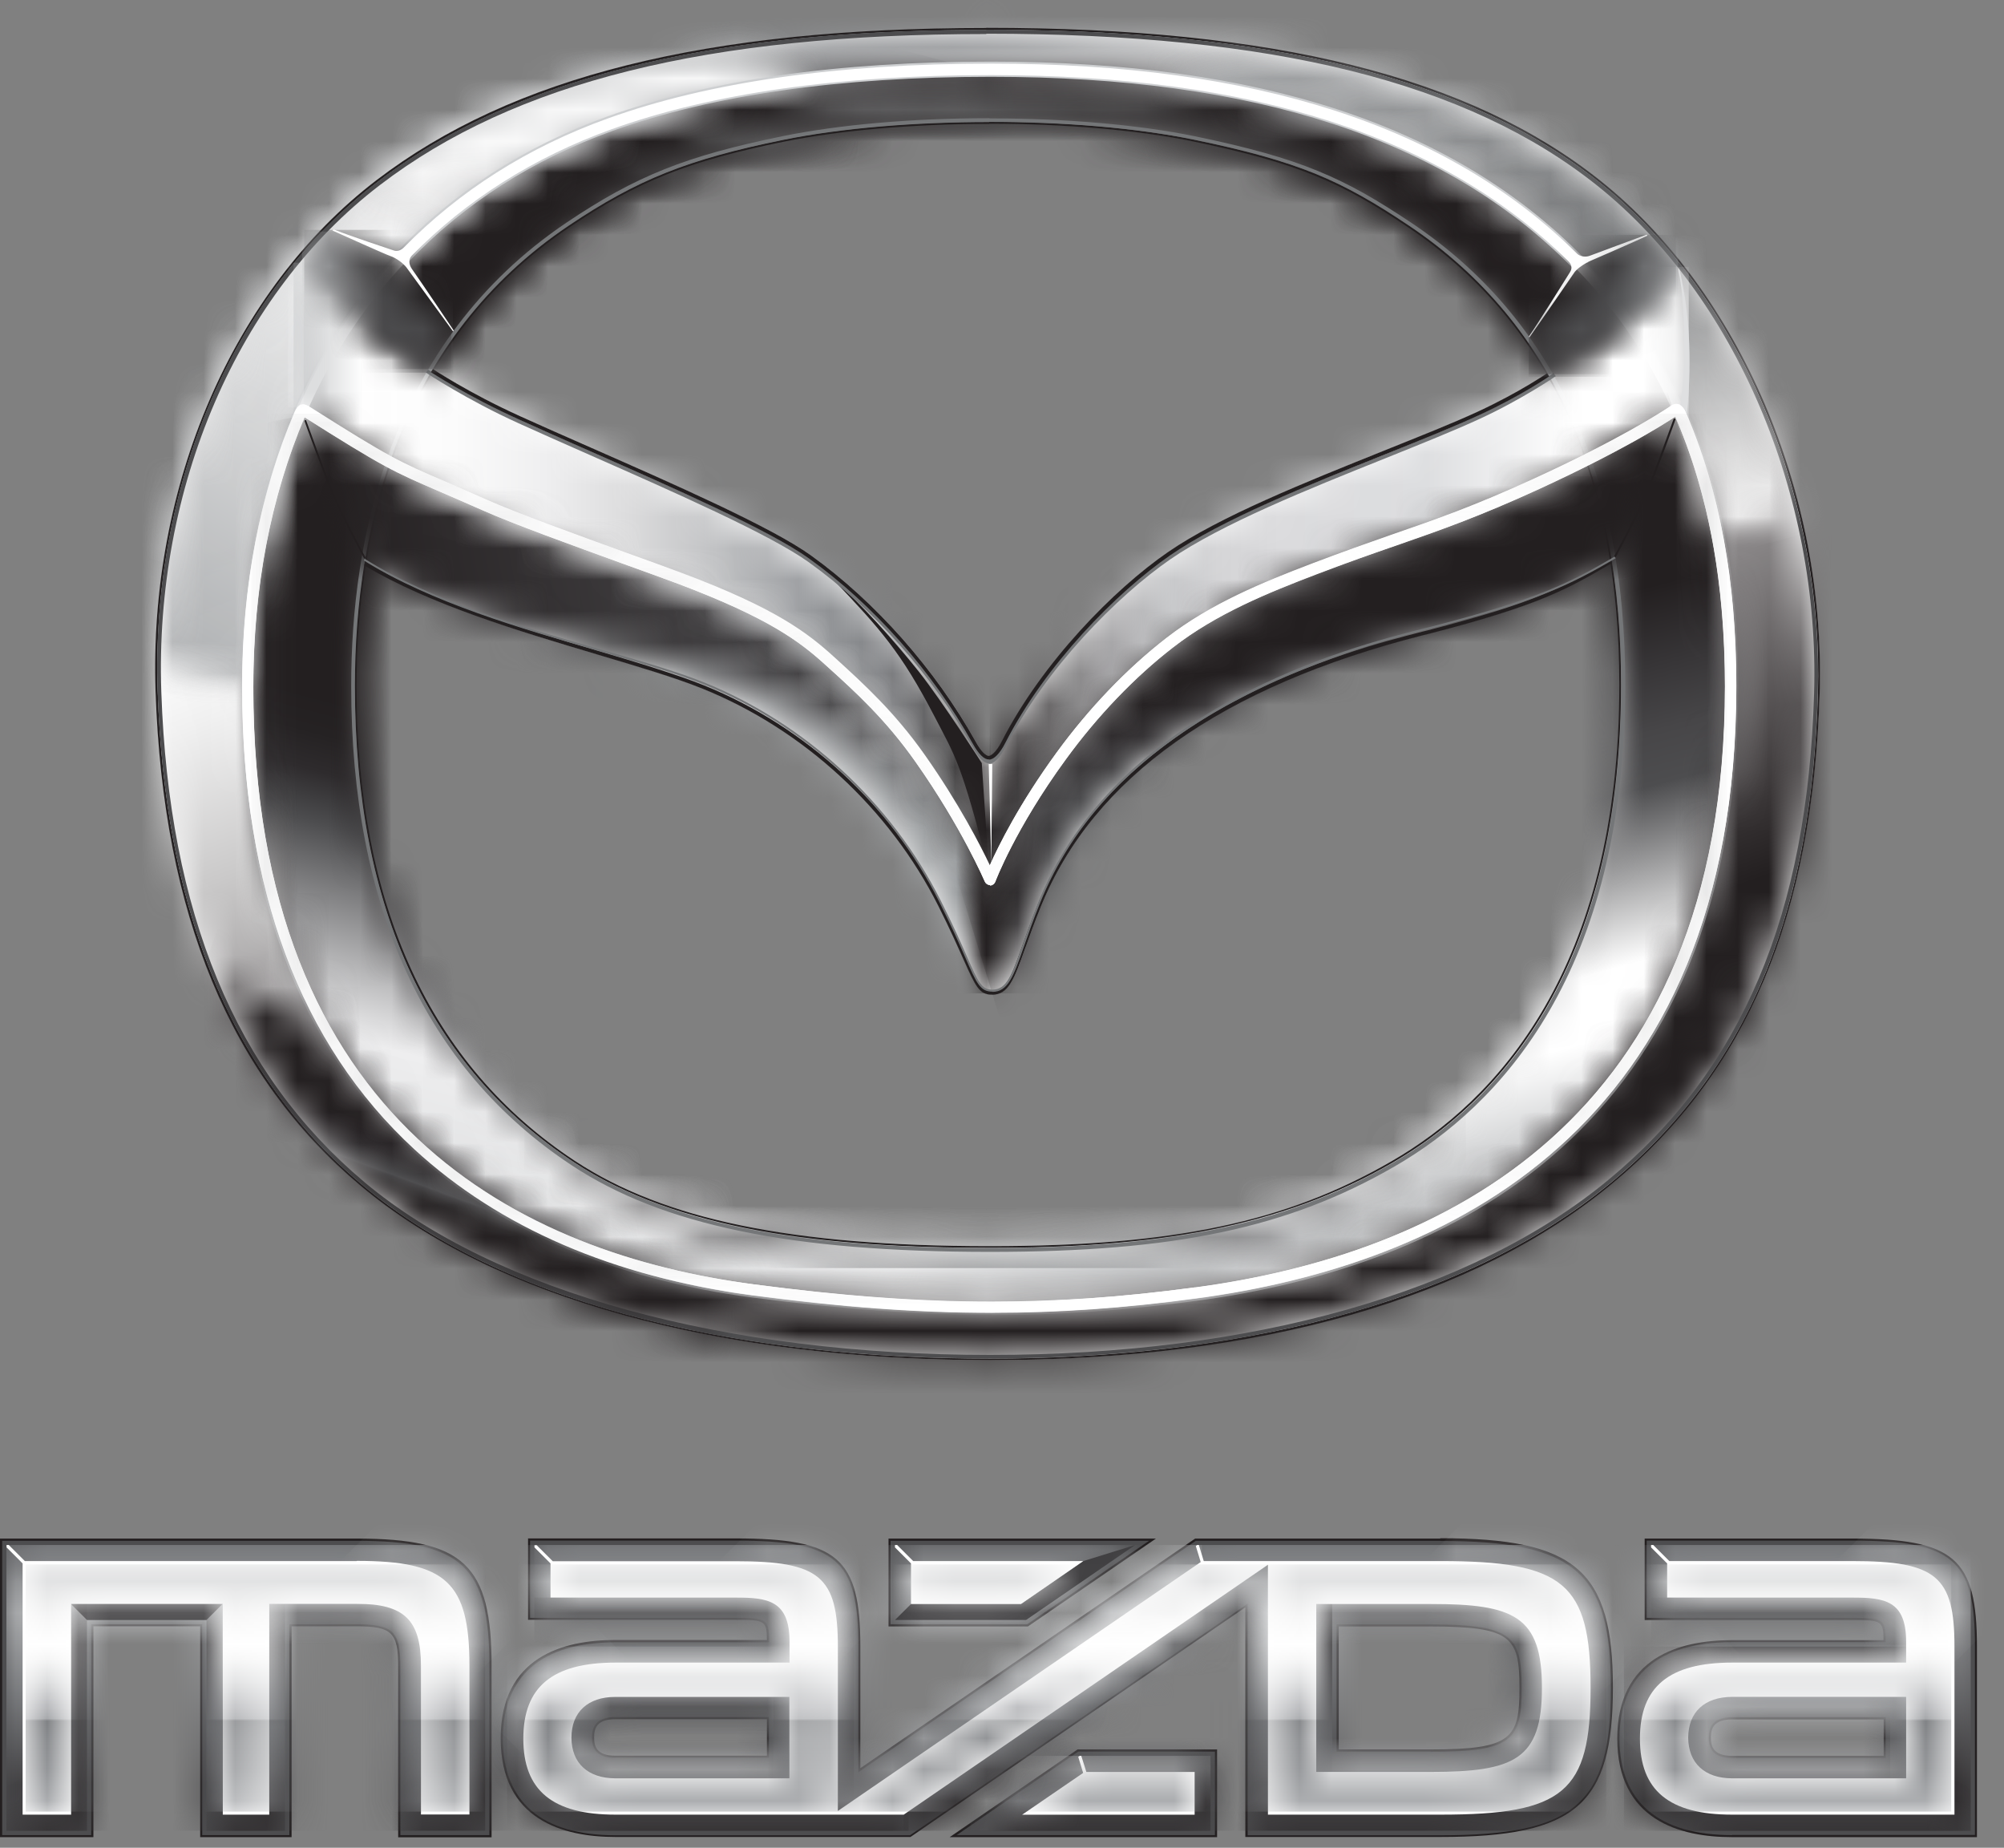 <svg xmlns="http://www.w3.org/2000/svg" width="64" height="59" viewBox="0 0 64 59" fill="none">
  <rect x="0" y="0" width="64" height="59" fill="#808080" stroke="none"/>
  <path d="M12.716 58.661V53.191C12.716 52.128 12.505 51.928 11.389 51.928H9.312V58.661H6.393V51.928H2.983V58.661H0V49.128H11.389C14.814 49.128 15.699 49.965 15.699 53.196V58.666H12.716V58.661Z" fill="#231F20"/>
  <path d="M45.996 49.128H38.168L27.476 56.46V52.57C27.476 49.749 26.753 49.123 23.489 49.123H16.864V51.723H23.489C24.412 51.723 24.492 51.739 24.492 52.365H19.653C17.981 52.365 15.99 52.91 15.99 55.51C15.99 58.111 17.986 58.656 19.653 58.656H29.078L39.771 51.324V58.656H45.996C50.323 58.656 51.51 57.63 51.51 53.886C51.51 50.142 50.323 49.117 45.996 49.117M24.492 56.061H19.653C19.055 56.061 18.974 55.769 18.974 55.478C18.974 55.187 19.055 54.895 19.653 54.895H24.492V56.061ZM45.689 55.861H42.754V51.934H45.689C48.284 51.934 48.526 52.279 48.526 53.897C48.526 55.516 48.284 55.861 45.689 55.861Z" fill="#231F20"/>
  <path d="M28.376 51.934V49.128H36.916L32.827 51.934H28.376Z" fill="#231F20"/>
  <path d="M30.329 58.661L34.413 55.861H38.869V58.661H30.329Z" fill="#231F20"/>
  <path d="M59.149 49.128H52.524V51.729H59.149C60.072 51.729 60.153 51.745 60.153 52.371H55.313C53.641 52.371 51.65 52.916 51.65 55.516C51.65 58.116 53.647 58.661 55.313 58.661H63.136V52.576C63.136 49.754 62.413 49.128 59.149 49.128ZM60.158 56.066H55.319C54.72 56.066 54.639 55.77 54.639 55.483C54.639 55.198 54.72 54.901 55.319 54.901H60.158V56.066Z" fill="#231F20"/>
  <path d="M12.786 58.596V53.196C12.786 52.09 12.549 51.864 11.389 51.864H9.242V58.596H6.458V51.864H2.913V58.596H0.07V49.199H11.389C14.761 49.199 15.629 50.019 15.629 53.196V58.596H12.786Z" fill="#4D4D4F"/>
  <path d="M45.996 49.199H38.19L27.411 56.59V52.571C27.411 49.792 26.715 49.193 23.489 49.193H16.929V51.659H23.489C24.471 51.659 24.563 51.68 24.563 52.425V52.441H19.659C17.307 52.441 16.061 53.504 16.061 55.522C16.061 57.539 17.307 58.602 19.659 58.602H29.062L39.846 51.206V58.602H46.002C50.296 58.602 51.445 57.609 51.445 53.903C51.445 50.197 50.296 49.204 46.002 49.204M19.654 56.131C19.141 56.131 18.904 55.926 18.904 55.478C18.904 55.031 19.141 54.826 19.654 54.826H24.557V56.126H19.654V56.131ZM45.689 55.931H42.684V51.869H45.689C48.327 51.869 48.597 52.252 48.597 53.903C48.597 55.554 48.327 55.937 45.689 55.937" fill="#4D4D4F"/>
  <path d="M28.441 51.864V49.199H36.696L32.806 51.864H28.441Z" fill="#4D4D4F"/>
  <path d="M30.552 58.596L34.436 55.931H38.8V58.596H30.552Z" fill="#4D4D4F"/>
  <path d="M55.319 58.597C52.967 58.597 51.721 57.534 51.721 55.516C51.721 53.498 52.967 52.436 55.319 52.436H60.223V52.425C60.223 51.68 60.131 51.659 59.149 51.659H52.589V49.193H59.149C62.376 49.193 63.072 49.792 63.072 52.571V58.591H55.319V58.597ZM55.319 54.831C54.807 54.831 54.569 55.036 54.569 55.484C54.569 55.931 54.807 56.136 55.319 56.136H60.223V54.831H55.319Z" fill="#4D4D4F"/>
  <mask id="mask0_192_1804" style="mask-type:luminance" maskUnits="userSpaceOnUse" x="0" y="49" width="63" height="10">
    <path d="M34.478 56.066L30.988 58.456H38.66V56.066H34.473H34.478ZM0.205 49.334V58.456H2.778V51.729H6.598V58.456H9.107V51.729H11.389C12.624 51.729 12.921 52.015 12.921 53.196V58.462H15.494V53.196C15.494 50.094 14.685 49.334 11.389 49.334H0.205ZM28.582 49.334V51.729H32.768L36.259 49.334H28.587H28.582ZM19.654 56.266C19.066 56.266 18.769 56.002 18.769 55.478C18.769 54.955 19.071 54.691 19.654 54.691H24.698V56.266H19.654ZM42.549 51.729H45.689C48.268 51.729 48.732 52.058 48.732 53.898C48.732 55.737 48.268 56.066 45.689 56.066H42.549V51.729ZM38.228 49.334L27.266 56.849V52.571C27.266 49.873 26.634 49.328 23.484 49.328H17.064V51.519H23.484C24.563 51.519 24.692 51.616 24.692 52.419V52.571H19.648C17.355 52.571 16.19 53.563 16.19 55.511C16.19 57.458 17.355 58.451 19.648 58.451H29.008L39.971 50.936V58.451H45.991C50.21 58.451 51.3 57.517 51.3 53.887C51.3 50.256 50.215 49.323 45.991 49.323H38.228V49.334ZM55.319 56.266C54.731 56.266 54.434 56.002 54.434 55.478C54.434 54.955 54.731 54.691 55.319 54.691H60.363V56.266H55.319ZM52.729 49.334V51.524H59.149C60.228 51.524 60.363 51.621 60.363 52.425V52.576H55.319C53.026 52.576 51.861 53.569 51.861 55.516C51.861 57.464 53.026 58.456 55.319 58.456H62.931V52.576C62.931 49.878 62.3 49.334 59.149 49.334H52.729Z" fill="white"/>
  </mask>
  <g mask="url(#mask0_192_1804)">
    <path d="M62.936 49.333H0.205V58.456H62.936V49.333Z" fill="url(#paint0_linear_192_1804)"/>
  </g>
  <mask id="mask1_192_1804" style="mask-type:luminance" maskUnits="userSpaceOnUse" x="0" y="49" width="16" height="10">
    <path d="M0.205 49.334L0.718 49.846H11.389C14.242 49.846 14.982 50.531 14.982 53.191V57.938H13.433L12.921 58.451H15.494V53.185C15.494 50.083 14.685 49.323 11.389 49.323H0.205V49.334Z" fill="white"/>
  </mask>
  <g mask="url(#mask1_192_1804)">
    <path d="M15.494 49.333H0.205V58.456H15.494V49.333Z" fill="url(#paint1_linear_192_1804)"/>
  </g>
  <g opacity="0.5">
    <mask id="mask2_192_1804" style="mask-type:luminance" maskUnits="userSpaceOnUse" x="11" y="49" width="5" height="5">
      <path d="M15.495 49.333H11.39V53.196H15.495V49.333Z" fill="white"/>
    </mask>
    <g mask="url(#mask2_192_1804)">
      <mask id="mask3_192_1804" style="mask-type:luminance" maskUnits="userSpaceOnUse" x="11" y="49" width="5" height="5">
        <path d="M11.39 49.847C14.243 49.847 14.983 50.537 14.983 53.192H15.495C15.495 50.09 14.686 49.329 11.39 49.329V49.841V49.847Z" fill="white"/>
      </mask>
      <g mask="url(#mask3_192_1804)">
        <path d="M13.44 47.283L9.457 51.265L13.44 55.248L17.422 51.265L13.44 47.283Z" fill="url(#paint2_linear_192_1804)"/>
      </g>
    </g>
  </g>
  <mask id="mask4_192_1804" style="mask-type:luminance" maskUnits="userSpaceOnUse" x="8" y="51" width="6" height="8">
    <path d="M8.588 51.216L9.1 51.729H11.382C12.618 51.729 12.915 52.015 12.915 53.196V58.462L13.427 57.949V53.202C13.427 51.74 12.893 51.222 11.382 51.222H8.588V51.216Z" fill="white"/>
  </mask>
  <g mask="url(#mask4_192_1804)">
    <path d="M13.432 51.216H8.588V58.462H13.432V51.216Z" fill="url(#paint3_linear_192_1804)"/>
  </g>
  <mask id="mask5_192_1804" style="mask-type:luminance" maskUnits="userSpaceOnUse" x="6" y="51" width="4" height="8">
    <path d="M8.59 57.943H7.106L6.594 58.456H9.102V51.728L8.59 51.216V57.943Z" fill="white"/>
  </mask>
  <g mask="url(#mask5_192_1804)">
    <path d="M9.102 51.216H6.594V58.461H9.102V51.216Z" fill="url(#paint4_linear_192_1804)"/>
  </g>
  <mask id="mask6_192_1804" style="mask-type:luminance" maskUnits="userSpaceOnUse" x="6" y="51" width="2" height="8">
    <path d="M6.594 51.728V58.456L7.106 57.943V51.216L6.594 51.728Z" fill="white"/>
  </mask>
  <g mask="url(#mask6_192_1804)">
    <path d="M7.106 51.216H6.594V58.461H7.106V51.216Z" fill="url(#paint5_linear_192_1804)"/>
  </g>
  <path d="M2.267 51.216L2.779 51.729H6.593L7.106 51.216H2.267Z" fill="#414042"/>
  <mask id="mask7_192_1804" style="mask-type:luminance" maskUnits="userSpaceOnUse" x="0" y="51" width="3" height="8">
    <path d="M2.261 57.943H0.718L0.205 58.456H2.778V51.728L2.261 51.216V57.943Z" fill="white"/>
  </mask>
  <g mask="url(#mask7_192_1804)">
    <path d="M2.778 51.216H0.205V58.461H2.778V51.216Z" fill="url(#paint6_linear_192_1804)"/>
  </g>
  <mask id="mask8_192_1804" style="mask-type:luminance" maskUnits="userSpaceOnUse" x="17" y="49" width="11" height="9">
    <path d="M17.064 49.334L17.577 49.846H23.484C26.176 49.846 26.754 50.332 26.754 52.571V57.82L27.266 56.843V52.565C27.266 49.868 26.635 49.323 23.484 49.323H17.064V49.334Z" fill="white"/>
  </mask>
  <g mask="url(#mask8_192_1804)">
    <path d="M27.271 49.333H17.064V57.825H27.271V49.333Z" fill="url(#paint7_linear_192_1804)"/>
  </g>
  <g opacity="0.5">
    <mask id="mask9_192_1804" style="mask-type:luminance" maskUnits="userSpaceOnUse" x="23" y="49" width="5" height="4">
      <path d="M27.267 49.334H23.485V52.576H27.267V49.334Z" fill="white"/>
    </mask>
    <g mask="url(#mask9_192_1804)">
      <mask id="mask10_192_1804" style="mask-type:luminance" maskUnits="userSpaceOnUse" x="23" y="49" width="5" height="4">
        <path d="M23.486 49.847C26.178 49.847 26.756 50.332 26.756 52.571H27.268C27.268 49.874 26.637 49.329 23.486 49.329V49.841V49.847Z" fill="white"/>
      </mask>
      <g mask="url(#mask10_192_1804)">
        <path d="M25.381 47.44L21.867 50.953L25.381 54.466L28.894 50.953L25.381 47.44Z" fill="url(#paint8_linear_192_1804)"/>
      </g>
    </g>
  </g>
  <mask id="mask11_192_1804" style="mask-type:luminance" maskUnits="userSpaceOnUse" x="16" y="52" width="14" height="7">
    <path d="M19.652 52.575C17.36 52.575 16.194 53.568 16.194 55.516C16.194 57.463 17.36 58.456 19.652 58.456H29.012L28.851 57.943H19.647C17.635 57.943 16.701 57.172 16.701 55.516C16.701 53.859 17.635 53.088 19.647 53.088H25.204L24.691 52.575H19.647H19.652Z" fill="white"/>
  </mask>
  <g mask="url(#mask11_192_1804)">
    <path d="M29.018 52.575H16.194V58.461H29.018V52.575Z" fill="url(#paint9_linear_192_1804)"/>
  </g>
  <g opacity="0.5">
    <mask id="mask12_192_1804" style="mask-type:luminance" maskUnits="userSpaceOnUse" x="16" y="52" width="4" height="4">
      <path d="M19.652 52.575H16.194V55.516H19.652V52.575Z" fill="white"/>
    </mask>
    <g mask="url(#mask12_192_1804)">
      <mask id="mask13_192_1804" style="mask-type:luminance" maskUnits="userSpaceOnUse" x="16" y="52" width="4" height="4">
        <path d="M16.194 55.516H16.707C16.707 53.859 17.64 53.088 19.652 53.088V52.575C17.36 52.575 16.194 53.568 16.194 55.516Z" fill="white"/>
      </mask>
      <g mask="url(#mask13_192_1804)">
        <path d="M17.924 50.846L14.724 54.047L17.924 57.247L21.125 54.047L17.924 50.846Z" fill="url(#paint10_linear_192_1804)"/>
      </g>
    </g>
  </g>
  <mask id="mask14_192_1804" style="mask-type:luminance" maskUnits="userSpaceOnUse" x="17" y="51" width="9" height="3">
    <path d="M17.577 51.011L17.064 51.523H23.484C24.563 51.523 24.693 51.621 24.693 52.424V52.575L25.205 53.088V52.424C25.205 51.108 24.52 51.011 23.479 51.011H17.572H17.577Z" fill="white"/>
  </mask>
  <g mask="url(#mask14_192_1804)">
    <path d="M25.211 51.011H17.064V53.088H25.211V51.011Z" fill="url(#paint11_linear_192_1804)"/>
  </g>
  <mask id="mask15_192_1804" style="mask-type:luminance" maskUnits="userSpaceOnUse" x="24" y="54" width="2" height="3">
    <path d="M24.698 54.69V56.271L25.211 56.783V54.178L24.698 54.69Z" fill="white"/>
  </mask>
  <g mask="url(#mask15_192_1804)">
    <path d="M25.211 54.178H24.698V56.783H25.211V54.178Z" fill="url(#paint12_linear_192_1804)"/>
  </g>
  <mask id="mask16_192_1804" style="mask-type:luminance" maskUnits="userSpaceOnUse" x="18" y="54" width="8" height="3">
    <path d="M19.653 54.178C18.773 54.178 18.25 54.663 18.25 55.478C18.25 56.292 18.773 56.778 19.653 56.778H25.209L24.697 56.266H19.653C19.065 56.266 18.768 56.001 18.768 55.478C18.768 54.955 19.07 54.69 19.653 54.69H24.697L25.209 54.178H19.653Z" fill="white"/>
  </mask>
  <g mask="url(#mask16_192_1804)">
    <path d="M25.209 54.178H18.255V56.784H25.209V54.178Z" fill="url(#paint13_linear_192_1804)"/>
  </g>
  <path d="M34.597 49.846L32.607 51.216H29.095L28.582 51.728H32.768L36.254 49.333L34.597 49.846Z" fill="#414042"/>
  <mask id="mask17_192_1804" style="mask-type:luminance" maskUnits="userSpaceOnUse" x="30" y="56" width="9" height="3">
    <path d="M34.479 56.066L30.988 58.456L32.645 57.944L34.641 56.579H38.153L38.665 56.066H34.479Z" fill="white"/>
  </mask>
  <g mask="url(#mask17_192_1804)">
    <path d="M38.66 56.066H30.988V58.456H38.66V56.066Z" fill="url(#paint14_linear_192_1804)"/>
  </g>
  <mask id="mask18_192_1804" style="mask-type:luminance" maskUnits="userSpaceOnUse" x="30" y="56" width="9" height="3">
    <path d="M38.153 56.579V57.944H32.645L30.988 58.456H38.665V56.066L38.153 56.579Z" fill="white"/>
  </mask>
  <g mask="url(#mask18_192_1804)">
    <path d="M38.66 56.066H30.988V58.462H38.66V56.066Z" fill="url(#paint15_linear_192_1804)"/>
  </g>
  <mask id="mask19_192_1804" style="mask-type:luminance" maskUnits="userSpaceOnUse" x="26" y="49" width="13" height="9">
    <path d="M27.266 56.854L26.754 57.825L38.391 49.851L38.229 49.333L27.266 56.854Z" fill="white"/>
  </mask>
  <g mask="url(#mask19_192_1804)">
    <path d="M38.385 49.333H26.754V57.825H38.385V49.333Z" fill="url(#paint16_linear_192_1804)"/>
  </g>
  <mask id="mask20_192_1804" style="mask-type:luminance" maskUnits="userSpaceOnUse" x="28" y="49" width="13" height="10">
    <path d="M28.856 57.943L29.013 58.456L39.975 50.941L40.488 49.964L28.856 57.943Z" fill="white"/>
  </mask>
  <g mask="url(#mask20_192_1804)">
    <path d="M40.488 49.964H28.856V58.456H40.488V49.964Z" fill="url(#paint17_linear_192_1804)"/>
  </g>
  <mask id="mask21_192_1804" style="mask-type:luminance" maskUnits="userSpaceOnUse" x="38" y="49" width="14" height="10">
    <path d="M38.227 49.333L38.389 49.846H45.996C49.94 49.846 50.792 50.563 50.792 53.892C50.792 57.221 49.94 57.938 45.996 57.938H40.488L39.975 58.451H45.996C50.215 58.451 51.305 57.517 51.305 53.886C51.305 50.256 50.22 49.322 45.996 49.322H38.233L38.227 49.333Z" fill="white"/>
  </mask>
  <g mask="url(#mask21_192_1804)">
    <path d="M51.299 49.333H38.227V58.456H51.299V49.333Z" fill="url(#paint18_linear_192_1804)"/>
  </g>
  <g opacity="0.5">
    <mask id="mask22_192_1804" style="mask-type:luminance" maskUnits="userSpaceOnUse" x="45" y="49" width="7" height="5">
      <path d="M51.304 49.334H45.995V53.898H51.304V49.334Z" fill="white"/>
    </mask>
    <g mask="url(#mask22_192_1804)">
      <mask id="mask23_192_1804" style="mask-type:luminance" maskUnits="userSpaceOnUse" x="45" y="49" width="7" height="5">
        <path d="M45.994 49.847C49.938 49.847 50.79 50.564 50.79 53.893H51.303C51.303 50.268 50.218 49.329 45.994 49.329V49.841V49.847Z" fill="white"/>
      </mask>
      <g mask="url(#mask23_192_1804)">
        <path d="M48.649 46.678L43.713 51.614L48.649 56.55L53.585 51.614L48.649 46.678Z" fill="url(#paint19_linear_192_1804)"/>
      </g>
    </g>
  </g>
  <mask id="mask24_192_1804" style="mask-type:luminance" maskUnits="userSpaceOnUse" x="42" y="51" width="8" height="6">
    <path d="M42.035 51.215L42.548 51.728H45.688C48.266 51.728 48.73 52.057 48.73 53.897C48.73 55.736 48.266 56.065 45.688 56.065H42.548L42.035 56.578H45.688C48.352 56.578 49.243 56.189 49.243 53.897C49.243 51.604 48.352 51.215 45.688 51.215H42.035Z" fill="white"/>
  </mask>
  <g mask="url(#mask24_192_1804)">
    <path d="M49.243 51.215H42.035V56.578H49.243V51.215Z" fill="url(#paint20_linear_192_1804)"/>
  </g>
  <mask id="mask25_192_1804" style="mask-type:luminance" maskUnits="userSpaceOnUse" x="42" y="51" width="1" height="6">
    <path d="M42.035 56.578L42.548 56.065V51.728L42.035 51.215V56.578Z" fill="white"/>
  </mask>
  <g mask="url(#mask25_192_1804)">
    <path d="M42.548 51.215H42.035V56.578H42.548V51.215Z" fill="url(#paint21_linear_192_1804)"/>
  </g>
  <mask id="mask26_192_1804" style="mask-type:luminance" maskUnits="userSpaceOnUse" x="52" y="49" width="11" height="10">
    <path d="M52.73 49.334L53.242 49.846H59.149C61.841 49.846 62.419 50.332 62.419 52.57V57.938L62.931 58.451V52.57C62.931 49.873 62.3 49.328 59.149 49.328H52.73V49.334Z" fill="white"/>
  </mask>
  <g mask="url(#mask26_192_1804)">
    <path d="M62.937 49.334H52.73V58.456H62.937V49.334Z" fill="url(#paint22_linear_192_1804)"/>
  </g>
  <g opacity="0.5">
    <mask id="mask27_192_1804" style="mask-type:luminance" maskUnits="userSpaceOnUse" x="59" y="49" width="4" height="4">
      <path d="M62.932 49.334H59.15V52.576H62.932V49.334Z" fill="white"/>
    </mask>
    <g mask="url(#mask27_192_1804)">
      <mask id="mask28_192_1804" style="mask-type:luminance" maskUnits="userSpaceOnUse" x="59" y="49" width="4" height="4">
        <path d="M59.148 49.847C61.84 49.847 62.417 50.332 62.417 52.571H62.929C62.929 49.874 62.298 49.329 59.148 49.329V49.841V49.847Z" fill="white"/>
      </mask>
      <g mask="url(#mask28_192_1804)">
        <path d="M61.043 47.436L57.529 50.95L61.043 54.463L64.556 50.95L61.043 47.436Z" fill="url(#paint23_linear_192_1804)"/>
      </g>
    </g>
  </g>
  <mask id="mask29_192_1804" style="mask-type:luminance" maskUnits="userSpaceOnUse" x="51" y="52" width="12" height="7">
    <path d="M55.32 52.576C53.028 52.576 51.862 53.568 51.862 55.516C51.862 57.463 53.028 58.456 55.32 58.456H62.932L62.42 57.944H55.32C53.308 57.944 52.375 57.172 52.375 55.516C52.375 53.86 53.308 53.088 55.32 53.088H60.877L60.365 52.576H55.32Z" fill="white"/>
  </mask>
  <g mask="url(#mask29_192_1804)">
    <path d="M62.938 52.576H51.862V58.462H62.938V52.576Z" fill="url(#paint24_linear_192_1804)"/>
  </g>
  <g opacity="0.5">
    <mask id="mask30_192_1804" style="mask-type:luminance" maskUnits="userSpaceOnUse" x="51" y="52" width="5" height="4">
      <path d="M55.32 52.575H51.862V55.516H55.32V52.575Z" fill="white"/>
    </mask>
    <g mask="url(#mask30_192_1804)">
      <mask id="mask31_192_1804" style="mask-type:luminance" maskUnits="userSpaceOnUse" x="51" y="52" width="5" height="4">
        <path d="M51.862 55.516H52.375C52.375 53.86 53.308 53.088 55.32 53.088V52.576C53.028 52.576 51.862 53.569 51.862 55.516Z" fill="white"/>
      </mask>
      <g mask="url(#mask31_192_1804)">
        <path d="M53.588 50.847L50.388 54.047L53.588 57.248L56.789 54.047L53.588 50.847Z" fill="url(#paint25_linear_192_1804)"/>
      </g>
    </g>
  </g>
  <mask id="mask32_192_1804" style="mask-type:luminance" maskUnits="userSpaceOnUse" x="52" y="51" width="9" height="3">
    <path d="M53.242 51.011L52.73 51.523H59.149C60.228 51.523 60.363 51.621 60.363 52.424V52.575L60.876 53.088V52.424C60.876 51.108 60.191 51.011 59.149 51.011H53.242Z" fill="white"/>
  </mask>
  <g mask="url(#mask32_192_1804)">
    <path d="M60.876 51.011H52.73V53.088H60.876V51.011Z" fill="url(#paint26_linear_192_1804)"/>
  </g>
  <mask id="mask33_192_1804" style="mask-type:luminance" maskUnits="userSpaceOnUse" x="60" y="54" width="1" height="3">
    <path d="M60.362 54.69V56.271L60.875 56.783V54.178L60.362 54.69Z" fill="white"/>
  </mask>
  <g mask="url(#mask33_192_1804)">
    <path d="M60.875 54.178H60.362V56.783H60.875V54.178Z" fill="url(#paint27_linear_192_1804)"/>
  </g>
  <mask id="mask34_192_1804" style="mask-type:luminance" maskUnits="userSpaceOnUse" x="53" y="54" width="8" height="3">
    <path d="M55.32 54.178C54.446 54.178 53.923 54.664 53.923 55.478C53.923 56.293 54.446 56.779 55.32 56.779H60.877L60.364 56.266H55.32C54.732 56.266 54.435 56.002 54.435 55.478C54.435 54.955 54.732 54.691 55.32 54.691H60.364L60.877 54.178H55.32Z" fill="white"/>
  </mask>
  <g mask="url(#mask34_192_1804)">
    <path d="M60.877 54.178H53.923V56.784H60.877V54.178Z" fill="url(#paint28_linear_192_1804)"/>
  </g>
  <path d="M11.388 49.846H0.793L0.28 49.333H0.21V49.409L0.722 49.921V57.943H2.271V51.211H7.115V57.943H8.599V51.211H11.399C12.909 51.211 13.444 51.729 13.444 53.191V57.938H14.992V53.191C14.992 50.531 14.253 49.84 11.399 49.84" fill="white"/>
  <path d="M45.996 49.846H38.443L38.287 49.333H38.233L38.19 49.366L38.346 49.878L26.758 57.825V52.575C26.758 50.331 26.175 49.851 23.489 49.851H17.652L17.139 49.339H17.069V49.409L17.581 49.921V51.011H23.489C24.53 51.011 25.215 51.108 25.215 52.425V53.088H19.659C17.646 53.088 16.713 53.859 16.713 55.516C16.713 57.172 17.646 57.943 19.659 57.943H28.862L40.493 49.964V57.943H46.002C49.945 57.943 50.797 57.226 50.797 53.892C50.797 50.558 49.945 49.846 46.002 49.846M25.21 56.783H19.653C18.779 56.783 18.25 56.298 18.25 55.483C18.25 54.669 18.774 54.183 19.653 54.183H25.21V56.789V56.783ZM45.689 56.578H42.036V51.216H45.689C48.354 51.216 49.244 51.605 49.244 53.897C49.244 56.19 48.354 56.578 45.689 56.578Z" fill="white"/>
  <path d="M28.651 49.333H28.581V49.409L29.094 49.921V51.216H32.606L34.596 49.846H29.164L28.651 49.333Z" fill="white"/>
  <path d="M34.532 56.066H34.478L34.435 56.099L34.591 56.611L32.644 57.944H38.152V56.579H34.694L34.532 56.066Z" fill="white"/>
  <path d="M59.149 49.846H53.312L52.799 49.333H52.729V49.409L53.242 49.921V51.011H59.149C60.19 51.011 60.875 51.108 60.875 52.425V53.088H55.319C53.306 53.088 52.373 53.859 52.373 55.516C52.373 57.172 53.306 57.943 55.319 57.943H62.418V52.575C62.418 50.331 61.836 49.846 59.149 49.846ZM60.875 56.783H55.319C54.445 56.783 53.916 56.298 53.916 55.483C53.916 54.669 54.439 54.183 55.319 54.183H60.875V56.783Z" fill="white"/>
  <path d="M31.619 43.431C22.928 43.431 15.791 41.452 11.524 37.864C7.37 34.373 5.228 29.216 4.98 22.1C4.748 15.518 7.45 9.26 12.036 5.759C16.374 2.447 22.561 0.904 31.501 0.904C40.44 0.904 46.941 2.458 51.116 5.792C55.556 9.336 58.302 15.756 58.108 22.138C57.892 29.259 55.788 34.239 51.472 37.804C47.086 41.435 40.035 43.431 31.619 43.431ZM31.592 3.941C29.154 3.941 26.818 4.146 25.011 4.513C21.968 5.133 20.371 5.77 18.186 7.237C12.559 11.024 11.383 17.293 11.383 21.89C11.383 28.898 13.725 34.001 18.348 37.055C21.213 38.943 25.302 39.79 31.614 39.79C37.478 39.79 41.077 39.029 44.448 37.082C47.766 35.166 51.726 30.964 51.726 21.852C51.726 15.157 49.449 10.237 44.961 7.237C42.857 5.829 41.503 5.209 38.115 4.508C36.334 4.141 34.02 3.941 31.587 3.941H31.592Z" fill="white"/>
  <path d="M31.689 31.751C31.279 31.751 31.165 31.492 30.788 30.645C30.62 30.268 30.362 29.69 29.979 28.924C28.414 25.811 25.674 23.281 22.453 21.986C21.546 21.62 20.289 21.247 19.081 20.891H19.065C16.578 20.147 13.762 19.311 11.642 18.043L11.56 16.71V13.322L13.832 11.796C13.972 11.887 15.067 12.594 16.621 13.295C17.322 13.614 18.094 13.954 18.887 14.299L18.93 14.32C21.616 15.507 24.665 16.845 25.9 17.735C27.966 19.219 29.887 21.388 31.165 23.691C31.349 24.02 31.5 24.139 31.581 24.139C31.651 24.139 31.818 24.037 32.012 23.664C33.307 21.134 35.605 18.814 37.31 17.633C38.956 16.5 41.739 15.383 44.199 14.396H44.221C45.354 13.937 46.422 13.506 47.231 13.134C48.499 12.546 49.346 11.974 49.416 11.92L51.563 13.247V16.705L51.488 17.967C50.047 18.809 49.173 19.316 45.64 20.222L45.462 20.266C39.031 21.9 34.92 24.813 33.253 28.924C33.054 29.41 32.897 29.847 32.773 30.192L32.752 30.257C32.395 31.25 32.217 31.746 31.694 31.746" fill="white"/>
  <mask id="mask35_192_1804" style="mask-type:luminance" maskUnits="userSpaceOnUse" x="7" y="2" width="49" height="40">
    <path d="M25.534 39.515C19.967 38.738 11.356 35.797 11.356 21.652C11.356 13.571 14.976 3.892 31.619 3.892C46.644 3.892 51.775 11.974 51.775 21.62C51.775 34.934 44.065 38.409 37.71 39.455C36.081 39.725 33.81 39.865 31.49 39.865C29.391 39.865 27.26 39.752 25.534 39.509M7.936 21.771C7.936 36.693 17.949 40.313 25.232 41.176C28.917 41.613 34.258 41.586 37.672 41.182C44.891 40.335 55.416 36.742 55.416 21.749C55.416 10.97 50.345 2.047 31.673 2.047C12.063 2.047 7.931 12.859 7.931 21.771" fill="white"/>
  </mask>
  <g mask="url(#mask35_192_1804)">
    <path d="M52.242 -9.826L-1.952 4.696L11.12 53.481L65.314 38.96L52.242 -9.826Z" fill="url(#paint29_linear_192_1804)"/>
  </g>
  <mask id="mask36_192_1804" style="mask-type:luminance" maskUnits="userSpaceOnUse" x="7" y="2" width="49" height="40">
    <path d="M25.534 39.515C19.967 38.738 11.356 35.797 11.356 21.652C11.356 13.571 14.976 3.892 31.619 3.892C46.644 3.892 51.775 11.974 51.775 21.62C51.775 34.934 44.065 38.409 37.71 39.455C36.081 39.725 33.81 39.865 31.49 39.865C29.391 39.865 27.26 39.752 25.534 39.509M7.936 21.771C7.936 36.693 17.949 40.313 25.232 41.176C28.917 41.613 34.258 41.586 37.672 41.182C44.891 40.335 55.416 36.742 55.416 21.749C55.416 10.97 50.345 2.047 31.673 2.047C12.063 2.047 7.931 12.859 7.931 21.771" fill="white"/>
  </mask>
  <g mask="url(#mask36_192_1804)">
    <path d="M52.242 -9.826L-1.952 4.696L11.12 53.481L65.314 38.96L52.242 -9.826Z" fill="url(#paint30_linear_192_1804)"/>
  </g>
  <mask id="mask37_192_1804" style="mask-type:luminance" maskUnits="userSpaceOnUse" x="8" y="2" width="24" height="40">
    <path d="M8 22.063C8 37.055 17.225 40.61 24.444 41.457C26.893 41.743 27.465 41.317 28.139 41.058C30.923 39.995 25.005 40.411 19.906 38.042C15.359 35.928 11.356 31.218 11.356 21.939C11.356 11.764 16.524 3.742 31.705 3.71V2.355C13.071 2.372 8 11.289 8 22.063Z" fill="white"/>
  </mask>
  <g mask="url(#mask37_192_1804)">
    <path d="M9.591 -3.56L-1.843 39.114L30.122 47.678L41.556 5.005L9.591 -3.56Z" fill="url(#paint31_linear_192_1804)"/>
  </g>
  <mask id="mask38_192_1804" style="mask-type:luminance" maskUnits="userSpaceOnUse" x="5" y="0" width="53" height="44">
    <path d="M25.54 41.463C18.23 40.691 7.829 37.222 7.829 22.009C7.829 13.097 11.961 2.28 31.572 2.28C49.467 2.28 55.309 11.964 55.309 21.982C55.309 38.08 42.076 40.961 37.76 41.441C35.639 41.678 33.606 41.786 31.62 41.786C29.635 41.786 27.553 41.668 25.54 41.457M12.075 5.786C7.004 9.66 5.062 16.069 5.062 22.111C5.062 27.663 7.079 33.926 11.255 37.438C16.515 41.862 23.48 43.383 31.539 43.383C39.06 43.383 46.586 41.689 51.425 37.686C56.048 33.861 57.98 27.916 57.98 22.181C57.98 16.447 55.741 9.762 51.047 6.013C46.219 2.161 38.979 0.937 31.512 0.937C25.006 0.937 16.731 2.231 12.08 5.781" fill="white"/>
  </mask>
  <g mask="url(#mask38_192_1804)">
    <path d="M51.783 -16.063L-8.585 5.909L11.247 60.396L71.614 38.424L51.783 -16.063Z" fill="url(#paint32_linear_192_1804)"/>
  </g>
  <g opacity="0.74">
    <mask id="mask39_192_1804" style="mask-type:luminance" maskUnits="userSpaceOnUse" x="5" y="1" width="22" height="17">
      <path d="M26.123 1.513H5.342V17.999H26.123V1.513Z" fill="white"/>
    </mask>
    <g mask="url(#mask39_192_1804)">
      <mask id="mask40_192_1804" style="mask-type:luminance" maskUnits="userSpaceOnUse" x="5" y="1" width="22" height="17">
        <path d="M10.478 7.285C7.176 10.754 5.779 15.096 5.342 17.994C6.48 17.573 6.939 17.476 8.379 17.039C9.291 14.438 10.429 10.133 13.774 7.166C17.545 3.821 24.175 2.634 26.123 2.408C25.362 1.965 24.963 1.868 23.846 1.507C18.392 2.305 13.779 3.816 10.478 7.279" fill="white"/>
      </mask>
      <g mask="url(#mask40_192_1804)">
        <path d="M6.915 -3.993L0.969 16.745L24.538 23.503L30.485 2.765L6.915 -3.993Z" fill="url(#paint33_linear_192_1804)"/>
      </g>
    </g>
  </g>
  <mask id="mask41_192_1804" style="mask-type:luminance" maskUnits="userSpaceOnUse" x="15" y="3" width="33" height="7">
    <path d="M15.732 9.109C22.179 1.778 41.719 1.945 47.502 9.109C43.726 4.254 37.7 3.175 31.377 3.175C25.054 3.175 19.508 4.799 15.727 9.109" fill="white"/>
  </mask>
  <g mask="url(#mask41_192_1804)">
    <path d="M47.502 1.772H15.731V9.104H47.502V1.772Z" fill="url(#paint34_linear_192_1804)"/>
  </g>
  <mask id="mask42_192_1804" style="mask-type:luminance" maskUnits="userSpaceOnUse" x="16" y="35" width="31" height="6">
    <path d="M46.367 35.846C44.948 36.904 43.367 38.031 41.322 38.678C38.49 39.574 35.307 39.952 31.639 39.952C27.97 39.952 23.989 39.617 20.822 38.436C19.479 37.939 18.27 37.146 17.272 36.429C16.776 36.073 16.749 36.046 17.18 36.445C20.649 39.617 24.712 40.491 31.622 40.491C38.533 40.491 42.676 39.159 46.469 35.884C46.706 35.673 46.809 35.571 46.782 35.571C46.755 35.571 46.615 35.663 46.372 35.846" fill="white"/>
  </mask>
  <g mask="url(#mask42_192_1804)">
    <path d="M46.811 35.571H16.745V40.491H46.811V35.571Z" fill="url(#paint35_linear_192_1804)"/>
  </g>
  <mask id="mask43_192_1804" style="mask-type:luminance" maskUnits="userSpaceOnUse" x="48" y="30" width="9" height="8">
    <path d="M56.306 30.57C56.128 30.905 56.165 30.883 55.896 31.261C55.62 31.649 55.54 31.687 55.027 32.011C54.617 32.27 54.11 32.437 53.301 32.879C53.09 32.992 52.993 33.073 52.567 33.629C52.26 34.023 51.936 34.481 51.763 34.676C51.24 35.28 49.843 36.397 49.077 37.066C48.413 37.648 48.634 37.691 49.578 37.362C50.425 37.071 51.677 36.548 52.416 36.245C52.885 36.057 53.268 35.728 53.419 35.544C54.337 34.481 55.405 32.755 56.041 31.331C56.37 30.597 56.349 30.651 56.489 30.187C56.5 30.144 56.505 30.122 56.505 30.122C56.5 30.122 56.408 30.365 56.3 30.565" fill="white"/>
  </mask>
  <g mask="url(#mask43_192_1804)">
    <path d="M55.566 27.521L45.984 31.008L49.363 40.291L58.944 36.803L55.566 27.521Z" fill="url(#paint36_linear_192_1804)"/>
  </g>
  <g opacity="0.9">
    <mask id="mask44_192_1804" style="mask-type:luminance" maskUnits="userSpaceOnUse" x="4" y="1" width="22" height="21">
      <path d="M25.92 1.492H4.999V21.965H25.92V1.492Z" fill="white"/>
    </mask>
    <g mask="url(#mask44_192_1804)">
      <mask id="mask45_192_1804" style="mask-type:luminance" maskUnits="userSpaceOnUse" x="4" y="1" width="22" height="21">
        <path d="M10.254 7.35C6.731 11.051 5.08 17.12 4.999 21.188C5.959 21.469 6.677 21.668 7.934 21.97C7.934 17.147 9.639 10.868 13.749 7.221C17.52 3.871 23.973 2.619 25.92 2.392C25.16 1.945 24.76 1.853 23.644 1.491C18.189 2.29 13.561 3.881 10.254 7.345" fill="white"/>
      </mask>
      <g mask="url(#mask45_192_1804)">
        <path d="M9.918 -7.377L-3.68 17.154L21.007 30.839L34.605 6.308L9.918 -7.377Z" fill="url(#paint37_linear_192_1804)"/>
      </g>
    </g>
  </g>
  <path d="M31.592 3.952C34.025 3.952 36.34 4.152 38.114 4.518C41.502 5.22 42.851 5.84 44.955 7.248C49.438 10.248 51.715 15.162 51.715 21.857C51.715 30.969 47.761 35.166 44.437 37.082C41.071 39.029 37.472 39.79 31.608 39.79C25.296 39.79 21.207 38.948 18.348 37.06C13.73 34.007 11.388 28.903 11.388 21.901C11.388 17.304 12.57 11.035 18.191 7.254C20.376 5.786 21.968 5.15 25.01 4.529C26.812 4.162 29.148 3.957 31.587 3.957M31.592 3.893C29.24 3.893 26.877 4.081 25 4.464C21.984 5.079 20.355 5.721 18.159 7.2C12.84 10.776 11.329 16.668 11.329 21.895C11.329 29.081 13.746 34.082 18.315 37.103C21.628 39.294 26.375 39.844 31.608 39.844C36.841 39.844 40.844 39.223 44.464 37.13C48.656 34.708 51.769 29.95 51.769 21.852C51.769 15.659 49.784 10.404 44.982 7.194C42.819 5.748 41.459 5.144 38.12 4.459C36.286 4.081 33.939 3.887 31.581 3.887" fill="#231F20"/>
  <path d="M31.592 3.893C33.95 3.893 36.296 4.082 38.131 4.459C41.47 5.15 42.835 5.754 44.993 7.2C49.794 10.41 51.78 15.664 51.78 21.858C51.78 29.955 48.667 34.714 44.475 37.136C40.855 39.229 37.019 39.849 31.614 39.849C26.208 39.849 21.633 39.299 18.321 37.109C13.751 34.088 11.335 29.087 11.335 21.901C11.335 16.668 12.845 10.782 18.164 7.205C20.36 5.727 21.984 5.085 25 4.47C26.877 4.087 29.24 3.898 31.592 3.898M31.598 3.774C29.148 3.774 26.802 3.979 24.983 4.351C21.914 4.977 20.306 5.619 18.1 7.103C12.414 10.928 11.216 17.261 11.216 21.901C11.216 28.968 13.584 34.12 18.262 37.211C21.153 39.121 25.269 39.974 31.619 39.974C37.516 39.974 41.141 39.208 44.54 37.244C47.901 35.302 51.904 31.056 51.904 21.863C51.904 15.103 49.605 10.14 45.063 7.108C42.938 5.689 41.578 5.058 38.158 4.351C36.372 3.985 34.041 3.78 31.598 3.78" fill="#747678"/>
  <path d="M31.5 0.952C39.247 0.952 46.336 2.037 51.083 5.829C55.831 9.622 58.237 16.285 58.059 22.138C57.859 28.752 56.068 33.942 51.445 37.767C46.606 41.77 39.139 43.383 31.624 43.383C24.109 43.383 16.384 41.883 11.561 37.826C7.153 34.12 5.265 28.671 5.038 22.1C4.812 15.637 7.374 9.39 12.073 5.802C17.258 1.843 24.638 0.958 31.506 0.958M31.5 0.893C22.555 0.893 16.368 2.436 12.03 5.748C7.445 9.25 4.742 15.513 4.968 22.095C5.216 29.211 7.358 34.373 11.518 37.864C15.79 41.457 22.928 43.431 31.619 43.431C40.31 43.431 47.091 41.435 51.477 37.805C55.788 34.239 57.897 29.259 58.113 22.133C58.307 15.745 55.561 9.325 51.116 5.775C46.94 2.441 40.704 0.888 31.495 0.888" fill="#231F20"/>
  <path d="M31.5 1.076C40.666 1.076 46.865 2.619 51.008 5.926C55.41 9.438 58.129 15.804 57.935 22.138C57.725 29.205 55.632 34.147 51.364 37.675C47.011 41.279 39.997 43.264 31.619 43.264C23.241 43.264 15.872 41.3 11.631 37.74C7.52 34.282 5.395 29.162 5.152 22.1C4.925 15.572 7.601 9.368 12.138 5.905C16.444 2.614 22.599 1.087 31.5 1.087M31.5 0.952C24.628 0.952 17.253 1.837 12.068 5.797C7.369 9.384 4.807 15.632 5.033 22.095C5.265 28.666 7.148 34.12 11.556 37.821C16.379 41.877 24.061 43.377 31.619 43.377C39.177 43.377 46.601 41.764 51.44 37.761C56.063 33.936 57.854 28.752 58.054 22.132C58.232 16.284 55.826 9.616 51.078 5.824C46.336 2.037 39.242 0.947 31.495 0.947" fill="#4D4D4F"/>
  <g opacity="0.2">
    <mask id="mask46_192_1804" style="mask-type:luminance" maskUnits="userSpaceOnUse" x="45" y="4" width="8" height="5">
      <path d="M52.832 4.729H45.226V8.327H52.832V4.729Z" fill="white"/>
    </mask>
    <g mask="url(#mask46_192_1804)">
      <mask id="mask47_192_1804" style="mask-type:luminance" maskUnits="userSpaceOnUse" x="45" y="4" width="8" height="5">
        <path d="M45.224 4.729C48.671 6.412 50.365 8.289 50.398 8.327L52.815 7.41C52.815 7.41 53.036 7.378 51.736 6.59C50.371 5.759 46.341 4.885 45.219 4.734L45.224 4.729Z" fill="white"/>
      </mask>
      <g mask="url(#mask47_192_1804)">
        <path d="M53.037 4.729H45.226V8.327H53.037V4.729Z" fill="url(#paint38_linear_192_1804)"/>
      </g>
    </g>
  </g>
  <g opacity="0.2">
    <mask id="mask48_192_1804" style="mask-type:luminance" maskUnits="userSpaceOnUse" x="8" y="4" width="11" height="6">
      <path d="M18.508 4.513H8.538V9.439H18.508V4.513Z" fill="white"/>
    </mask>
    <g mask="url(#mask48_192_1804)">
      <mask id="mask49_192_1804" style="mask-type:luminance" maskUnits="userSpaceOnUse" x="8" y="4" width="11" height="6">
        <path d="M18.507 4.513H8.537V9.439H18.507V4.513Z" fill="white"/>
      </mask>
      <g mask="url(#mask49_192_1804)">
        <g opacity="0.42">
          <mask id="mask50_192_1804" style="mask-type:luminance" maskUnits="userSpaceOnUse" x="8" y="4" width="11" height="6">
            <path d="M18.505 4.514H8.535V9.439H18.505V4.514Z" fill="white"/>
          </mask>
          <g mask="url(#mask50_192_1804)">
            <mask id="mask51_192_1804" style="mask-type:luminance" maskUnits="userSpaceOnUse" x="8" y="4" width="11" height="6">
              <path d="M17.674 4.671C15.273 5.238 12.052 6.063 10.779 6.888C10.185 7.277 8.562 9.392 8.529 9.435L10.865 7.487C12.004 7.191 12.063 7.126 12.937 6.921C13.908 6.689 14.458 6.613 15.526 5.896C16.384 5.319 18.801 4.509 18.472 4.509C18.391 4.509 18.148 4.558 17.674 4.671Z" fill="white"/>
            </mask>
            <g mask="url(#mask51_192_1804)">
              <path d="M18.806 4.514H8.534V9.44H18.806V4.514Z" fill="url(#paint39_linear_192_1804)"/>
            </g>
          </g>
        </g>
      </g>
    </g>
  </g>
  <path d="M31.662 41.921C29.299 41.921 26.871 41.743 24.023 41.365C17.938 40.561 7.73 36.968 7.73 21.938C7.73 13.075 11.992 6.46 19.421 3.785C22.642 2.625 26.758 2.037 31.651 2.037C40.45 2.037 46.724 4.184 50.846 8.597C53.943 11.92 55.448 16.274 55.448 21.917C55.448 36.154 46.082 40.405 38.222 41.462C35.897 41.775 33.815 41.921 31.662 41.921ZM31.651 2.393C26.796 2.393 22.723 2.975 19.54 4.119C12.262 6.741 8.087 13.236 8.087 21.938C8.087 35.954 16.778 40.043 24.066 41.009C29.483 41.727 33.324 41.754 38.174 41.106C45.888 40.07 55.086 35.9 55.086 21.917C55.086 16.371 53.614 12.093 50.582 8.84C46.536 4.502 40.342 2.393 31.651 2.393Z" fill="white"/>
  <g opacity="0.5">
    <mask id="mask52_192_1804" style="mask-type:luminance" maskUnits="userSpaceOnUse" x="7" y="1" width="49" height="41">
      <path d="M55.508 1.972H7.666V41.975H55.508V1.972Z" fill="white"/>
    </mask>
    <g mask="url(#mask52_192_1804)">
      <mask id="mask53_192_1804" style="mask-type:luminance" maskUnits="userSpaceOnUse" x="7" y="1" width="49" height="41">
        <path d="M55.508 1.972H7.667V41.975H55.508V1.972Z" fill="white"/>
      </mask>
      <g mask="url(#mask53_192_1804)">
        <path d="M31.668 41.98C29.3 41.98 26.872 41.802 24.018 41.429C19.562 40.842 15.921 39.266 13.196 36.763C9.533 33.391 7.672 28.406 7.672 21.949C7.672 13.058 11.95 6.422 19.4 3.736C22.626 2.576 26.748 1.982 31.652 1.982C40.467 1.982 46.758 4.135 50.89 8.564C54.003 11.898 55.513 16.268 55.513 21.927C55.513 36.213 46.121 40.469 38.239 41.532C35.914 41.845 33.826 41.991 31.674 41.991M31.652 2.09C26.764 2.09 22.653 2.678 19.438 3.838C12.036 6.503 7.791 13.101 7.791 21.938C7.791 28.363 9.636 33.321 13.277 36.666C15.985 39.158 19.605 40.717 24.034 41.305C26.883 41.683 29.311 41.856 31.668 41.856C33.815 41.856 35.898 41.71 38.218 41.397C46.051 40.345 55.389 36.11 55.389 21.911C55.389 16.284 53.889 11.941 50.798 8.629C46.693 4.227 40.429 2.085 31.647 2.085" fill="#CDCFD1"/>
      </g>
    </g>
  </g>
  <mask id="mask54_192_1804" style="mask-type:luminance" maskUnits="userSpaceOnUse" x="6" y="30" width="18" height="13">
    <path d="M6.842 30.748C7.122 31.665 8.374 33.937 8.708 34.428C11.217 38.026 14.988 40.189 18.548 41.274C18.743 41.333 22.902 42.509 23.042 42.385C23.544 41.943 19.023 40.065 18.904 40.017C17.248 39.342 15.085 38.047 13.909 37.087C13.121 36.445 11.546 34.983 11.05 34.336C10.548 33.672 9.954 32.636 9.178 32.334C8.697 32.145 8.309 31.989 7.829 31.773C7.208 31.498 7.052 30.991 6.89 30.651C6.793 30.441 6.734 30.322 6.718 30.322C6.701 30.322 6.739 30.457 6.831 30.754" fill="white"/>
  </mask>
  <g mask="url(#mask54_192_1804)">
    <path d="M8.682 24.915L2.796 41.086L21.578 47.922L27.464 31.751L8.682 24.915Z" fill="url(#paint40_linear_192_1804)"/>
  </g>
  <g opacity="0.9">
    <mask id="mask55_192_1804" style="mask-type:luminance" maskUnits="userSpaceOnUse" x="37" y="1" width="21" height="17">
      <path d="M57.334 1.573H37.055V17.099H57.334V1.573Z" fill="white"/>
    </mask>
    <g mask="url(#mask55_192_1804)">
      <mask id="mask56_192_1804" style="mask-type:luminance" maskUnits="userSpaceOnUse" x="37" y="1" width="21" height="17">
        <path d="M37.055 2.474C39.002 2.701 45.627 3.882 49.404 7.233C52.748 10.2 53.892 14.505 54.798 17.105C56.055 16.803 56.379 16.803 57.334 16.528C56.708 13.75 55.494 10.345 52.721 7.432C49.42 3.963 44.791 2.377 39.331 1.579C38.209 1.94 37.81 2.032 37.055 2.48" fill="white"/>
      </mask>
      <g mask="url(#mask56_192_1804)">
        <path d="M55.797 -3.796L32.942 2.758L38.597 22.479L61.452 15.926L55.797 -3.796Z" fill="url(#paint41_linear_192_1804)"/>
      </g>
    </g>
  </g>
  <mask id="mask57_192_1804" style="mask-type:luminance" maskUnits="userSpaceOnUse" x="11" y="15" width="42" height="17">
    <path d="M39.145 18.691C39.145 18.691 39.102 18.712 39.081 18.718C37.818 19.349 31.754 26.001 31.603 26.152C31.458 26.303 24.968 21.048 24.849 20.832C24.73 20.622 13.687 16.646 13.687 16.646L11.017 16.409C11.017 16.409 11.195 17.099 11.885 18.059C14.658 19.813 20.15 21 22.993 22.143C26.435 23.524 28.83 26.659 30.082 28.892C30.924 30.392 31.085 31.708 31.668 31.708C32.251 31.708 32.585 30.317 32.974 29.416C34.905 24.954 37.279 22.284 45.608 20.169C50.744 18.863 51.483 17.795 51.483 17.795L52.584 15.195C52.584 15.195 40.694 18 39.14 18.68" fill="white"/>
  </mask>
  <g mask="url(#mask57_192_1804)">
    <path d="M52.595 15.206H11.027V31.719H52.595V15.206Z" fill="url(#paint42_linear_192_1804)"/>
  </g>
  <mask id="mask58_192_1804" style="mask-type:luminance" maskUnits="userSpaceOnUse" x="9" y="13" width="23" height="16">
    <path d="M9.684 13.269C9.684 13.269 10.234 14.671 10.595 15.616C11.038 16.775 11.771 18.059 11.771 18.059C11.771 18.059 13.055 18.734 14.695 19.273C18.391 20.492 23.057 21.178 24.401 21.82C29.245 24.139 30.362 26.308 31.495 28.212C30.993 26.956 30.556 25.779 28.814 23.616C26.3 20.492 24.687 19.77 21.083 18.442C19.842 17.984 18.116 17.304 16.028 16.522C13.94 15.745 11.302 14.353 9.684 13.269Z" fill="white"/>
  </mask>
  <g mask="url(#mask58_192_1804)">
    <path d="M30.712 9.177L6.876 13.81L10.47 32.298L34.306 27.664L30.712 9.177Z" fill="url(#paint43_linear_192_1804)"/>
  </g>
  <mask id="mask59_192_1804" style="mask-type:luminance" maskUnits="userSpaceOnUse" x="31" y="8" width="23" height="21">
    <path d="M50.565 11.256C47.031 13.97 41.728 15.07 38.308 17.099C36.463 18.194 35.702 18.938 34.72 20.044C33.49 21.436 32.417 22.99 31.947 23.804C31.704 24.225 31.656 24.225 31.618 24.225V24.236C31.618 24.781 31.634 28.158 31.629 28.217C31.629 28.234 31.834 28.045 32.659 26.567C34.434 23.389 36.797 20.303 42.23 18.269C43.487 17.8 45.477 17.109 47.598 16.322C49.712 15.534 52.011 14.239 53.656 13.139C53.667 13.128 53.802 12.626 53.867 12.033C53.937 11.396 53.894 10.862 53.872 10.296C53.84 9.292 53.575 8.51 53.575 8.51C53.575 8.51 52.928 9.433 50.57 11.245" fill="white"/>
  </mask>
  <g mask="url(#mask59_192_1804)">
    <path d="M53.932 8.521H31.608V28.239H53.932V8.521Z" fill="url(#paint44_linear_192_1804)"/>
  </g>
  <mask id="mask60_192_1804" style="mask-type:luminance" maskUnits="userSpaceOnUse" x="31" y="13" width="23" height="19">
    <path d="M53.474 13.274C51.85 14.364 49.033 15.664 46.946 16.441C44.858 17.218 43.628 17.563 42.387 18.022C38.891 19.311 36.669 20.655 34.095 23.859C32.353 26.022 32.072 27.182 31.662 28.148C31.662 28.709 31.7 31.611 31.7 31.611C31.7 31.611 31.889 31.649 32.029 31.423C32.088 31.331 32.04 30.403 32.024 29.723C32.013 29.162 32.056 29.006 32.358 28.456C32.59 28.024 32.86 27.544 33.038 27.263C34.5 24.987 37.262 23.266 39.97 21.965C42.339 20.833 45.91 20.072 48.284 19.29C49.918 18.75 51.429 17.989 51.429 17.989C51.429 17.989 52.049 17.083 52.492 15.923C52.853 14.974 53.484 13.28 53.468 13.28L53.474 13.274Z" fill="white"/>
  </mask>
  <g mask="url(#mask60_192_1804)">
    <path d="M51.622 7.171L26.528 14.843L33.53 37.744L58.624 30.072L51.622 7.171Z" fill="url(#paint45_linear_192_1804)"/>
  </g>
  <mask id="mask61_192_1804" style="mask-type:luminance" maskUnits="userSpaceOnUse" x="9" y="8" width="23" height="21">
    <path d="M9.409 10.129C9.387 10.69 9.377 11.396 9.447 12.033C9.511 12.621 9.393 12.966 9.49 13.031C11.141 14.126 13.52 15.47 15.64 16.257C17.76 17.045 20.096 17.946 21.348 18.415C24.304 19.521 27.455 20.649 30.729 26.518C31.555 27.997 31.625 28.223 31.625 28.207C31.625 28.148 31.609 24.867 31.609 24.236C31.522 24.236 31.312 24.279 31.075 23.859C30.616 23.033 29.85 21.83 28.614 20.444C27.633 19.338 26.683 18.421 24.838 17.326C22.966 16.214 20.7 15.222 18.483 14.299C16.654 13.533 14.782 12.546 13.255 11.569C10.747 9.972 9.641 8.392 9.641 8.392C9.641 8.392 9.436 9.125 9.403 10.134" fill="white"/>
  </mask>
  <g mask="url(#mask61_192_1804)">
    <path d="M31.63 8.386H9.376V28.223H31.63V8.386Z" fill="url(#paint46_linear_192_1804)"/>
  </g>
  <mask id="mask62_192_1804" style="mask-type:luminance" maskUnits="userSpaceOnUse" x="0" y="49" width="63" height="9">
    <path d="M32.978 57.84H38.049V56.681H34.672L32.978 57.84ZM29.196 49.953V51.113H32.573L34.267 49.953H29.196ZM38.421 49.953L26.914 57.846H28.824L40.331 49.953H38.421ZM0.819 49.953V57.846H2.157V51.113H7.207V57.846H8.485V51.113H11.382C12.947 51.113 13.53 51.679 13.53 53.195V57.84H14.873V53.195C14.873 50.59 14.188 49.953 11.382 49.953H0.819ZM18.148 55.483C18.148 54.614 18.725 54.08 19.653 54.08H25.312V56.886H19.653C18.725 56.886 18.148 56.346 18.148 55.483ZM17.678 49.953V50.908H23.483C24.551 50.908 25.306 51.016 25.306 52.424V53.19H19.647C17.694 53.19 16.804 53.924 16.804 55.515C16.804 57.107 17.694 57.84 19.647 57.84H26.645V52.575C26.645 50.39 26.116 49.953 23.478 49.953H17.673H17.678ZM41.933 51.113H45.688C48.386 51.113 49.346 51.534 49.346 53.897C49.346 56.26 48.386 56.681 45.688 56.681H41.933V51.113ZM40.59 49.953V57.846H45.996C49.875 57.846 50.689 57.161 50.689 53.902C50.689 50.644 49.88 49.959 45.996 49.959H40.59V49.953ZM53.813 55.483C53.813 54.614 54.39 54.08 55.318 54.08H60.977V56.886H55.318C54.39 56.886 53.813 56.346 53.813 55.483ZM53.343 49.953V50.908H59.148C60.217 50.908 60.977 51.016 60.977 52.424V53.19H55.318C53.37 53.19 52.475 53.924 52.475 55.515C52.475 57.107 53.365 57.84 55.318 57.84H62.315V52.575C62.315 50.39 61.786 49.953 59.148 49.953H53.343Z" fill="white"/>
  </mask>
  <g mask="url(#mask62_192_1804)">
    <path d="M62.315 49.953H0.819V57.846H62.315V49.953Z" fill="url(#paint47_linear_192_1804)"/>
  </g>
  <path fill-rule="evenodd" clip-rule="evenodd" d="M26.623 18.518C28.123 20.094 28.781 20.838 29.822 22.834C30.534 24.204 30.68 24.312 31.581 27.792L31.354 24.366C31.354 24.366 30.113 22.419 29.337 21.437C28.581 20.487 27.508 19.279 26.628 18.518" fill="#231F20"/>
  <path d="M31.688 31.763C31.273 31.763 31.16 31.504 30.777 30.651C30.593 30.241 30.345 29.68 29.968 28.93C28.403 25.817 25.662 23.293 22.442 21.992C21.546 21.631 20.343 21.275 19.07 20.897C16.578 20.153 13.751 19.317 11.625 18.049L11.69 17.946C13.799 19.209 16.621 20.045 19.102 20.784C20.381 21.162 21.584 21.523 22.485 21.885C25.727 23.19 28.495 25.736 30.07 28.876C30.448 29.632 30.701 30.193 30.885 30.603C31.278 31.482 31.359 31.644 31.688 31.644C32.131 31.644 32.293 31.201 32.638 30.23C32.767 29.869 32.929 29.416 33.14 28.892C34.219 26.238 36.328 24.053 39.403 22.402C41.879 21.075 44.275 20.466 45.424 20.169L45.602 20.126C49.125 19.22 49.988 18.712 51.423 17.876L51.482 17.979C50.042 18.82 49.168 19.327 45.629 20.239L45.451 20.282C39.02 21.917 34.914 24.83 33.248 28.936C33.037 29.454 32.875 29.907 32.746 30.268C32.39 31.266 32.212 31.763 31.683 31.763" fill="#231F20"/>
  <path d="M31.695 31.665C31.306 31.665 31.193 31.412 30.826 30.57C30.643 30.149 30.384 29.572 29.995 28.795C28.431 25.677 25.685 23.141 22.459 21.846C21.579 21.491 20.393 21.151 19.141 20.789C16.627 20.066 13.779 19.246 11.615 17.892L11.648 17.844C13.8 19.192 16.649 20.012 19.157 20.73C20.414 21.091 21.596 21.431 22.48 21.787C25.717 23.093 28.474 25.634 30.049 28.768C30.438 29.54 30.697 30.122 30.88 30.543C31.247 31.379 31.35 31.6 31.695 31.6C32.153 31.6 32.315 31.126 32.65 30.187C32.785 29.804 32.952 29.329 33.173 28.779C34.252 26.13 36.351 23.951 39.42 22.305C41.891 20.978 44.281 20.368 45.435 20.077L45.614 20.034C49.163 19.122 50.14 18.604 51.564 17.773L51.596 17.827C50.205 18.637 49.179 19.181 45.624 20.093L45.446 20.136C39.01 21.776 34.894 24.695 33.227 28.806C33 29.356 32.839 29.831 32.704 30.214C32.364 31.185 32.191 31.671 31.695 31.671" fill="#747678"/>
  <path d="M31.619 28.261C31.549 28.261 31.484 28.218 31.451 28.153C31.441 28.137 30.718 26.422 29.234 24.323C28.285 22.974 27.308 22.084 26.44 21.302L26.38 21.248C25.56 20.503 24.584 19.748 21.66 18.642C21.191 18.464 20.554 18.238 19.853 17.984C18.31 17.423 16.389 16.732 15.429 16.301C14.868 16.053 14.431 15.864 14.064 15.707C12.553 15.055 12.278 14.941 9.602 13.247C9.516 13.193 9.494 13.085 9.543 12.999C9.597 12.918 9.71 12.891 9.791 12.945C12.445 14.623 12.715 14.736 14.199 15.378C14.566 15.535 15.003 15.723 15.569 15.977C16.518 16.398 18.434 17.094 19.971 17.649C20.673 17.903 21.309 18.135 21.779 18.313C24.767 19.441 25.771 20.217 26.618 20.989L26.677 21.043C27.556 21.841 28.549 22.742 29.526 24.123C30.615 25.672 31.306 27.015 31.602 27.646C31.883 27.015 32.547 25.677 33.744 24.032C34.775 22.618 35.983 21.356 37.24 20.385C38.654 19.29 40.315 18.61 41.901 18.006C42.894 17.628 43.692 17.347 44.464 17.078C45.872 16.587 47.086 16.166 48.947 15.313C51.984 13.922 53.371 12.961 53.382 12.95C53.462 12.891 53.576 12.913 53.63 12.994C53.689 13.075 53.667 13.188 53.587 13.247C53.533 13.285 52.168 14.235 49.098 15.643C47.221 16.5 45.996 16.932 44.583 17.423C43.811 17.687 43.018 17.968 42.031 18.345C40.472 18.939 38.832 19.608 37.461 20.676C36.226 21.631 35.044 22.866 34.036 24.253C32.423 26.459 31.786 28.148 31.781 28.164C31.754 28.234 31.689 28.277 31.613 28.283L31.619 28.261Z" fill="white"/>
  <path d="M31.58 24.377C31.429 24.377 31.251 24.199 31.068 23.87C29.789 21.577 27.885 19.425 25.829 17.952C24.594 17.067 21.535 15.718 18.832 14.526C18.023 14.17 17.257 13.83 16.566 13.517C14.921 12.773 13.621 11.91 13.604 11.899L13.669 11.802C13.669 11.802 14.98 12.67 16.615 13.409C17.305 13.722 18.071 14.057 18.881 14.418C21.584 15.611 24.653 16.959 25.899 17.855C27.966 19.338 29.886 21.507 31.17 23.816C31.354 24.145 31.505 24.259 31.58 24.259C31.645 24.259 31.812 24.161 32.001 23.789C33.296 21.259 35.594 18.934 37.299 17.758C38.944 16.619 41.733 15.503 44.193 14.521C45.332 14.062 46.405 13.636 47.22 13.258C48.541 12.643 49.604 11.92 49.615 11.915L49.685 12.012C49.685 12.012 48.606 12.751 47.274 13.366C46.459 13.744 45.38 14.175 44.242 14.634C41.787 15.616 39.009 16.733 37.374 17.86C35.68 19.031 33.398 21.334 32.114 23.848C31.942 24.188 31.747 24.388 31.585 24.388" fill="#747678"/>
  <path d="M31.581 24.253C31.43 24.253 31.252 24.08 31.068 23.746C29.79 21.453 27.885 19.295 25.83 17.828C24.595 16.943 21.536 15.594 18.833 14.402C18.024 14.046 17.258 13.706 16.567 13.393C14.922 12.649 13.773 11.888 13.762 11.883L13.826 11.785C13.826 11.785 14.981 12.552 16.616 13.291C17.306 13.604 18.067 13.938 18.876 14.294C21.584 15.486 24.648 16.835 25.895 17.73C27.961 19.214 29.881 21.383 31.166 23.692C31.349 24.021 31.5 24.134 31.576 24.134C31.64 24.134 31.808 24.037 31.996 23.665C33.291 21.135 35.589 18.809 37.294 17.633C38.94 16.495 41.723 15.384 44.183 14.396C45.322 13.938 46.401 13.512 47.215 13.134C48.537 12.519 49.395 11.926 49.406 11.92L49.476 12.017C49.476 12.017 48.602 12.622 47.269 13.242C46.455 13.62 45.376 14.051 44.232 14.51C41.777 15.492 38.999 16.603 37.364 17.736C35.67 18.907 33.388 21.21 32.104 23.724C31.932 24.064 31.737 24.258 31.576 24.258" fill="#231F20"/>
  <path d="M31.657 27.586L31.576 24.393H31.689L31.657 27.586Z" fill="white"/>
  <path d="M12.995 8.322C14.748 6.482 16.949 5.058 19.539 4.125C22.722 2.976 26.795 2.399 31.65 2.399C40.093 2.399 46.173 4.389 50.225 8.479C50.225 8.479 50.273 8.516 50.322 8.565C50.408 8.511 50.57 8.354 50.613 8.354C50.565 8.301 50.516 8.263 50.505 8.247C46.383 4.071 40.206 2.042 31.65 2.042C26.757 2.042 22.641 2.631 19.42 3.79C16.733 4.756 14.462 6.245 12.66 8.16C12.66 8.16 12.628 8.176 12.644 8.193C12.66 8.214 12.72 8.241 12.763 8.274C12.828 8.317 12.892 8.381 12.935 8.392C12.957 8.398 12.989 8.344 13 8.327" fill="white"/>
  <path d="M50.311 8.629L50.279 8.597C50.246 8.57 50.214 8.543 50.198 8.527C50.187 8.516 50.182 8.511 50.182 8.511C46.141 4.432 40.077 2.452 31.65 2.452C26.806 2.452 22.738 3.035 19.561 4.179C17.003 5.101 14.808 6.509 13.044 8.365C13.011 8.408 12.984 8.446 12.936 8.446H12.914C12.871 8.43 12.828 8.397 12.779 8.354C12.758 8.338 12.742 8.327 12.725 8.311C12.709 8.3 12.693 8.29 12.671 8.279C12.634 8.257 12.607 8.241 12.59 8.219L12.574 8.198V8.16C12.58 8.128 12.607 8.106 12.617 8.101C14.446 6.159 16.728 4.68 19.393 3.72C22.619 2.56 26.741 1.967 31.645 1.967C40.223 1.967 46.405 4.001 50.538 8.192C50.538 8.192 50.548 8.203 50.554 8.209C50.581 8.23 50.613 8.263 50.646 8.3L50.727 8.392L50.608 8.403C50.608 8.403 50.532 8.462 50.495 8.495C50.441 8.538 50.387 8.581 50.349 8.608L50.311 8.629ZM31.65 2.334C40.115 2.334 46.2 4.33 50.268 8.43L50.279 8.441C50.279 8.441 50.306 8.468 50.322 8.484C50.349 8.462 50.387 8.435 50.419 8.403C50.457 8.376 50.484 8.349 50.511 8.333C50.5 8.322 50.489 8.311 50.478 8.306C50.468 8.295 50.457 8.29 50.451 8.284C46.34 4.119 40.19 2.096 31.645 2.096C26.757 2.096 22.646 2.684 19.431 3.844C16.793 4.794 14.533 6.25 12.714 8.176C12.714 8.176 12.72 8.176 12.725 8.182C12.747 8.192 12.768 8.203 12.785 8.219C12.806 8.236 12.822 8.252 12.844 8.263C12.866 8.284 12.898 8.306 12.914 8.317L12.925 8.306C12.93 8.295 12.941 8.29 12.947 8.284C14.727 6.418 16.939 4.999 19.512 4.071C22.7 2.922 26.784 2.339 31.645 2.339" fill="#CDCFD1"/>
  <path d="M53.333 12.978C53.041 13.172 51.649 14.067 48.957 15.297C47.096 16.15 45.882 16.576 44.474 17.061C43.703 17.331 42.904 17.612 41.912 17.989C40.326 18.594 38.659 19.273 37.251 20.369C35.993 21.345 34.785 22.607 33.755 24.015C32.552 25.661 31.893 26.999 31.613 27.63C31.316 27.004 30.626 25.655 29.536 24.107C28.565 22.726 27.567 21.825 26.693 21.027L26.634 20.973C25.787 20.207 24.783 19.424 21.794 18.302C21.325 18.124 20.678 17.892 19.987 17.644C18.45 17.083 16.534 16.393 15.585 15.972C15.024 15.724 14.576 15.529 14.22 15.373C12.747 14.742 12.467 14.618 9.899 12.994C9.634 12.827 9.505 12.929 9.408 13.156C8.313 15.724 7.735 18.675 7.735 21.933C7.735 28.375 9.586 33.343 13.238 36.704C15.957 39.202 19.588 40.772 24.028 41.355C26.882 41.732 29.309 41.91 31.672 41.91C33.819 41.91 35.907 41.764 38.227 41.452C46.087 40.394 55.453 36.148 55.453 21.906C55.453 18.545 54.919 15.637 53.829 13.134C53.71 12.864 53.511 12.848 53.338 12.967M38.173 41.106C35.864 41.419 33.798 41.559 31.667 41.559C29.32 41.559 26.909 41.382 24.071 41.009C16.782 40.044 8.091 35.954 8.091 21.939C8.091 18.739 8.658 15.842 9.731 13.323C12.299 14.941 12.585 15.065 14.074 15.707C14.43 15.864 14.873 16.053 15.434 16.301C16.394 16.727 18.315 17.423 19.858 17.984C20.548 18.232 21.195 18.47 21.665 18.642C24.594 19.748 25.571 20.503 26.385 21.248L26.445 21.302C27.308 22.084 28.29 22.974 29.239 24.323C30.717 26.427 31.446 28.137 31.456 28.153C31.483 28.218 31.548 28.261 31.624 28.261C31.699 28.261 31.764 28.213 31.791 28.148C31.791 28.132 32.433 26.443 34.046 24.231C35.055 22.85 36.242 21.609 37.472 20.66C38.842 19.597 40.482 18.928 42.041 18.329C43.034 17.952 43.827 17.677 44.598 17.407C46.012 16.916 47.236 16.49 49.114 15.627C51.757 14.413 53.138 13.544 53.5 13.301C54.568 15.756 55.091 18.615 55.091 21.922C55.091 35.9 45.893 40.071 38.178 41.112" fill="white"/>
  <g opacity="0.8">
    <mask id="mask63_192_1804" style="mask-type:luminance" maskUnits="userSpaceOnUse" x="8" y="13" width="48" height="29">
      <path d="M55.15 13.21H8.026V41.619H55.15V13.21Z" fill="white"/>
    </mask>
    <g mask="url(#mask63_192_1804)">
      <mask id="mask64_192_1804" style="mask-type:luminance" maskUnits="userSpaceOnUse" x="8" y="13" width="48" height="29">
        <path d="M31.844 28.164C31.844 28.164 32.481 26.47 34.088 24.263C35.097 22.882 36.273 21.652 37.503 20.697C38.868 19.64 40.497 18.971 42.056 18.378C43.049 18 43.842 17.725 44.608 17.455C46.022 16.964 47.246 16.538 49.129 15.675C51.654 14.515 53.03 13.668 53.467 13.382C54.513 15.826 55.026 18.615 55.026 21.911C55.026 35.846 45.855 40.005 38.161 41.036C35.858 41.349 33.792 41.489 31.661 41.489C29.319 41.489 26.908 41.316 24.07 40.939C16.803 39.978 8.145 35.9 8.145 21.927C8.145 18.793 8.684 15.928 9.752 13.398C12.272 14.984 12.579 15.119 14.041 15.75C14.397 15.901 14.834 16.09 15.401 16.344C16.366 16.775 18.287 17.466 19.83 18.027C20.515 18.275 21.168 18.512 21.632 18.685C24.55 19.785 25.521 20.541 26.336 21.274L26.395 21.328C27.259 22.111 28.235 22.995 29.179 24.339C30.663 26.448 31.38 28.142 31.386 28.158C31.423 28.25 31.51 28.304 31.612 28.304C31.715 28.304 31.796 28.239 31.833 28.148M53.526 13.209L53.467 13.247C53.105 13.484 51.73 14.358 49.086 15.567C47.214 16.425 45.989 16.851 44.576 17.342C43.804 17.611 43.011 17.887 42.019 18.264C40.454 18.863 38.809 19.532 37.433 20.6C36.198 21.555 35.005 22.801 33.991 24.188C32.367 26.416 31.736 28.099 31.731 28.115C31.709 28.164 31.672 28.191 31.617 28.196C31.569 28.196 31.526 28.169 31.51 28.121C31.504 28.104 30.781 26.4 29.287 24.279C28.332 22.925 27.35 22.035 26.487 21.247L26.428 21.194C25.608 20.449 24.626 19.688 21.686 18.577C21.222 18.399 20.569 18.167 19.884 17.919C18.341 17.358 16.42 16.667 15.46 16.241C14.893 15.988 14.451 15.799 14.1 15.648C12.601 15 12.331 14.887 9.763 13.269L9.704 13.231L9.677 13.296C8.582 15.858 8.031 18.766 8.031 21.938C8.031 35.997 16.749 40.102 24.065 41.068C26.908 41.446 29.319 41.618 31.672 41.618C33.808 41.618 35.879 41.473 38.188 41.165C45.925 40.124 55.155 35.943 55.155 21.916C55.155 18.572 54.632 15.75 53.558 13.274L53.531 13.209H53.526Z" fill="white"/>
      </mask>
      <g mask="url(#mask64_192_1804)">
        <path d="M55.15 13.209H8.026V41.618H55.15V13.209Z" fill="url(#paint48_linear_192_1804)"/>
      </g>
    </g>
  </g>
  <path d="M51.58 17.779H51.569C51.553 17.773 51.548 17.752 51.558 17.741C51.564 17.73 52.238 16.495 52.524 15.815C52.815 15.135 53.441 13.398 53.447 13.382C53.447 13.366 53.474 13.355 53.484 13.366C53.501 13.371 53.511 13.387 53.506 13.404C53.501 13.42 52.875 15.157 52.583 15.842C52.292 16.522 51.618 17.757 51.612 17.773C51.607 17.784 51.596 17.79 51.585 17.79" fill="#231F20"/>
  <mask id="mask65_192_1804" style="mask-type:luminance" maskUnits="userSpaceOnUse" x="9" y="8" width="1" height="6">
    <path d="M9.586 8.543C9.193 10.291 9.284 11.758 9.408 13.015C9.451 12.886 9.592 12.854 9.694 12.859C9.694 12.859 9.538 12.023 9.522 11.246C9.5 10.156 9.532 9.093 9.657 8.538C9.678 8.446 9.667 8.397 9.657 8.397C9.646 8.397 9.613 8.441 9.592 8.543" fill="white"/>
  </mask>
  <g mask="url(#mask65_192_1804)">
    <path d="M9.699 8.392H9.197V13.01H9.699V8.392Z" fill="url(#paint49_linear_192_1804)"/>
  </g>
  <path fill-rule="evenodd" clip-rule="evenodd" d="M53.663 8.726C53.62 8.516 53.576 8.521 53.614 8.694C53.738 9.255 53.797 10.291 53.787 11.375C53.781 12.152 53.663 12.929 53.663 12.929C53.663 12.929 53.819 13.037 53.873 13.22C54.062 11.3 53.911 9.843 53.663 8.721" fill="#DFE0E1"/>
  <mask id="mask66_192_1804" style="mask-type:luminance" maskUnits="userSpaceOnUse" x="48" y="7" width="6" height="5">
    <path d="M50.787 8.257C50.582 8.322 50.339 8.505 50.242 8.64C50.145 8.775 49.336 10.021 48.823 10.728L49.595 11.953L51.704 10.313L53.517 8.554L52.6 7.507C51.877 7.777 50.987 8.192 50.787 8.263" fill="white"/>
  </mask>
  <g mask="url(#mask66_192_1804)">
    <path d="M53.522 7.502H48.823V11.948H53.522V7.502Z" fill="url(#paint50_linear_192_1804)"/>
  </g>
  <mask id="mask67_192_1804" style="mask-type:luminance" maskUnits="userSpaceOnUse" x="9" y="7" width="6" height="5">
    <path d="M9.715 8.381L11.528 10.139L13.637 11.785L14.409 10.56C13.902 9.854 13.092 8.607 12.99 8.473C12.893 8.338 12.645 8.154 12.445 8.089C12.245 8.025 11.35 7.604 10.633 7.334L9.71 8.375L9.715 8.381Z" fill="white"/>
  </mask>
  <g mask="url(#mask67_192_1804)">
    <path d="M14.414 7.339H9.715V11.784H14.414V7.339Z" fill="url(#paint51_linear_192_1804)"/>
  </g>
  <mask id="mask68_192_1804" style="mask-type:luminance" maskUnits="userSpaceOnUse" x="9" y="7" width="6" height="5">
    <path d="M9.646 8.387C9.991 8.813 10.401 9.315 11.339 10.146C12.359 11.047 13.605 11.899 13.605 11.899C13.605 11.899 13.875 11.462 14.015 11.246C14.156 11.041 14.442 10.61 14.458 10.588C14.458 10.588 14.285 10.653 14.064 10.512C13.212 9.962 11.183 8.241 10.676 7.648C10.514 7.459 10.563 7.389 10.563 7.389C10.563 7.389 9.818 8.171 9.635 8.382" fill="white"/>
  </mask>
  <g mask="url(#mask68_192_1804)">
    <path d="M14.463 7.394H9.646V11.899H14.463V7.394Z" fill="url(#paint52_linear_192_1804)"/>
  </g>
  <path d="M52.594 7.491C52.238 7.62 51.051 8.063 50.776 8.165C50.652 8.214 50.469 8.203 50.361 8.095C46.239 4.017 40.111 2.031 31.652 2.031C26.759 2.031 22.642 2.619 19.422 3.779C16.848 4.702 14.663 6.104 12.894 7.906C12.818 7.982 12.7 8.036 12.592 8.003C12.43 7.949 11.049 7.491 10.655 7.324L10.617 7.361C10.941 7.502 12.279 8.111 12.457 8.171C12.651 8.235 12.883 8.413 12.975 8.532C13.04 8.618 14.469 10.582 14.469 10.582L14.491 10.555C14.491 10.555 13.471 9.034 13.153 8.586C13.05 8.435 13.045 8.273 13.153 8.16C14.884 6.396 17.026 5.031 19.54 4.124C22.723 2.981 26.796 2.398 31.652 2.398C39.992 2.398 46.04 4.346 50.086 8.338C50.21 8.462 50.21 8.586 50.134 8.699C49.983 8.942 49.131 10.307 48.824 10.749L48.84 10.776C49.174 10.307 50.264 8.726 50.291 8.683C50.383 8.564 50.62 8.403 50.809 8.322C50.901 8.284 52.255 7.696 52.616 7.523L52.594 7.502V7.491Z" fill="white"/>
  <mask id="mask69_192_1804" style="mask-type:luminance" maskUnits="userSpaceOnUse" x="48" y="7" width="6" height="6">
    <path d="M52.476 7.879C51.974 8.456 50.043 10.129 49.191 10.679C48.964 10.825 48.818 10.76 48.818 10.76L49.649 12.028C49.649 12.028 50.879 11.208 51.899 10.312C52.837 9.481 52.805 9.438 53.593 8.553L52.643 7.458C52.643 7.458 52.687 7.636 52.481 7.879" fill="white"/>
  </mask>
  <g mask="url(#mask69_192_1804)">
    <path d="M53.593 7.458H48.818V12.028H53.593V7.458Z" fill="url(#paint53_linear_192_1804)"/>
  </g>
  <path d="M11.647 17.833C11.647 17.833 11.626 17.833 11.62 17.817C11.615 17.806 10.94 16.565 10.649 15.886C10.358 15.206 9.732 13.469 9.727 13.452C9.727 13.436 9.727 13.42 9.743 13.415C9.759 13.409 9.775 13.415 9.781 13.431C9.786 13.447 10.412 15.184 10.703 15.864C10.994 16.544 11.663 17.779 11.669 17.79C11.68 17.806 11.669 17.822 11.658 17.833C11.658 17.833 11.652 17.833 11.642 17.833" fill="#231F20"/>
  <defs>
    <linearGradient id="paint0_linear_192_1804" x1="31.837" y1="58.339" x2="31.837" y2="49.217" gradientUnits="userSpaceOnUse">
      <stop stop-color="#414042"/>
      <stop offset="0.15" stop-color="#414042"/>
      <stop offset="0.45" stop-color="#808285"/>
      <stop offset="0.75" stop-color="#BCBEC0"/>
      <stop offset="1" stop-color="#808285"/>
    </linearGradient>
    <linearGradient id="paint1_linear_192_1804" x1="8.116" y1="58.339" x2="8.116" y2="49.217" gradientUnits="userSpaceOnUse">
      <stop stop-color="#231F20"/>
      <stop offset="0.1" stop-color="#231F20"/>
      <stop offset="0.9" stop-color="#808285"/>
      <stop offset="1" stop-color="#808285"/>
    </linearGradient>
    <linearGradient id="paint2_linear_192_1804" x1="11.301" y1="49.629" x2="15.283" y2="53.611" gradientUnits="userSpaceOnUse">
      <stop stop-color="white"/>
      <stop offset="0.1" stop-color="white"/>
      <stop offset="0.4" stop-color="white"/>
      <stop offset="0.6" stop-color="white"/>
      <stop offset="0.9" stop-color="white"/>
      <stop offset="1" stop-color="white"/>
    </linearGradient>
    <linearGradient id="paint3_linear_192_1804" x1="10.273" y1="58.766" x2="10.273" y2="51.521" gradientUnits="userSpaceOnUse">
      <stop stop-color="#414042"/>
      <stop offset="0.1" stop-color="#414042"/>
      <stop offset="0.5" stop-color="#6D6E71"/>
      <stop offset="0.9" stop-color="#414042"/>
      <stop offset="1" stop-color="#414042"/>
    </linearGradient>
    <linearGradient id="paint4_linear_192_1804" x1="7.114" y1="58.766" x2="7.114" y2="51.52" gradientUnits="userSpaceOnUse">
      <stop stop-color="#231F20"/>
      <stop offset="0.1" stop-color="#231F20"/>
      <stop offset="0.5" stop-color="#808285"/>
      <stop offset="0.9" stop-color="#231F20"/>
      <stop offset="1" stop-color="#231F20"/>
    </linearGradient>
    <linearGradient id="paint5_linear_192_1804" x1="6.116" y1="58.766" x2="6.116" y2="51.52" gradientUnits="userSpaceOnUse">
      <stop stop-color="#414042"/>
      <stop offset="0.1" stop-color="#414042"/>
      <stop offset="0.5" stop-color="#6D6E71"/>
      <stop offset="0.9" stop-color="#231F20"/>
      <stop offset="1" stop-color="#231F20"/>
    </linearGradient>
    <linearGradient id="paint6_linear_192_1804" x1="0.758" y1="-1462.31" x2="0.758" y2="-1469.55" gradientUnits="userSpaceOnUse">
      <stop stop-color="#231F20"/>
      <stop offset="0.1" stop-color="#231F20"/>
      <stop offset="0.5" stop-color="#808285"/>
      <stop offset="0.9" stop-color="#231F20"/>
      <stop offset="1" stop-color="#231F20"/>
    </linearGradient>
    <linearGradient id="paint7_linear_192_1804" x1="21.997" y1="57.923" x2="21.997" y2="49.432" gradientUnits="userSpaceOnUse">
      <stop stop-color="#231F20"/>
      <stop offset="0.1" stop-color="#231F20"/>
      <stop offset="0.9" stop-color="#808285"/>
      <stop offset="1" stop-color="#808285"/>
    </linearGradient>
    <linearGradient id="paint8_linear_192_1804" x1="24.077" y1="48.12" x2="27.59" y2="51.633" gradientUnits="userSpaceOnUse">
      <stop stop-color="white"/>
      <stop offset="0.1" stop-color="white"/>
      <stop offset="0.4" stop-color="white"/>
      <stop offset="0.6" stop-color="white"/>
      <stop offset="0.9" stop-color="white"/>
      <stop offset="1" stop-color="white"/>
    </linearGradient>
    <linearGradient id="paint9_linear_192_1804" x1="21.258" y1="58.978" x2="21.258" y2="53.092" gradientUnits="userSpaceOnUse">
      <stop stop-color="#231F20"/>
      <stop offset="0.1" stop-color="#231F20"/>
      <stop offset="0.9" stop-color="#9D9FA2"/>
      <stop offset="1" stop-color="#9D9FA2"/>
    </linearGradient>
    <linearGradient id="paint10_linear_192_1804" x1="16.315" y1="55.661" x2="19.516" y2="52.461" gradientUnits="userSpaceOnUse">
      <stop stop-color="white"/>
      <stop offset="0.1" stop-color="white"/>
      <stop offset="0.4" stop-color="white"/>
      <stop offset="0.6" stop-color="white"/>
      <stop offset="0.9" stop-color="white"/>
      <stop offset="1" stop-color="white"/>
    </linearGradient>
    <linearGradient id="paint11_linear_192_1804" x1="21.306" y1="53.014" x2="21.306" y2="50.937" gradientUnits="userSpaceOnUse">
      <stop stop-color="#4D4D4F"/>
      <stop offset="0.1" stop-color="#4D4D4F"/>
      <stop offset="0.9" stop-color="#414042"/>
      <stop offset="1" stop-color="#414042"/>
    </linearGradient>
    <linearGradient id="paint12_linear_192_1804" x1="26.247" y1="56.282" x2="26.247" y2="53.682" gradientUnits="userSpaceOnUse">
      <stop stop-color="#6D6E71"/>
      <stop offset="0.1" stop-color="#6D6E71"/>
      <stop offset="0.9" stop-color="#231F20"/>
      <stop offset="1" stop-color="#231F20"/>
    </linearGradient>
    <linearGradient id="paint13_linear_192_1804" x1="23.024" y1="56.282" x2="23.024" y2="53.682" gradientUnits="userSpaceOnUse">
      <stop stop-color="#DCDDDE"/>
      <stop offset="0.1" stop-color="#DCDDDE"/>
      <stop offset="0.13" stop-color="#CBCCCD"/>
      <stop offset="0.24" stop-color="#959597"/>
      <stop offset="0.33" stop-color="#6E6E70"/>
      <stop offset="0.4" stop-color="#555557"/>
      <stop offset="0.45" stop-color="#4D4D4F"/>
      <stop offset="0.9" stop-color="#231F20"/>
      <stop offset="1" stop-color="#231F20"/>
    </linearGradient>
    <linearGradient id="paint14_linear_192_1804" x1="36.228" y1="57.905" x2="36.228" y2="55.515" gradientUnits="userSpaceOnUse">
      <stop stop-color="#A7A9AC"/>
      <stop offset="0.23" stop-color="#A7A9AC"/>
      <stop offset="0.88" stop-color="#D3D4D5"/>
      <stop offset="1" stop-color="#DCDDDE"/>
    </linearGradient>
    <linearGradient id="paint15_linear_192_1804" x1="36.066" y1="57.97" x2="36.066" y2="55.58" gradientUnits="userSpaceOnUse">
      <stop stop-color="#231F20"/>
      <stop offset="0.1" stop-color="#231F20"/>
      <stop offset="0.9" stop-color="#808285"/>
      <stop offset="1" stop-color="#808285"/>
    </linearGradient>
    <linearGradient id="paint16_linear_192_1804" x1="32.312" y1="57.956" x2="32.312" y2="49.464" gradientUnits="userSpaceOnUse">
      <stop stop-color="#BCBEC0"/>
      <stop offset="0.23" stop-color="#BCBEC0"/>
      <stop offset="1" stop-color="#E6E7E8"/>
    </linearGradient>
    <linearGradient id="paint17_linear_192_1804" x1="34.415" y1="58.592" x2="34.415" y2="50.101" gradientUnits="userSpaceOnUse">
      <stop stop-color="#231F20"/>
      <stop offset="0.1" stop-color="#231F20"/>
      <stop offset="0.5" stop-color="#808285"/>
      <stop offset="0.9" stop-color="#414042"/>
      <stop offset="1" stop-color="#414042"/>
    </linearGradient>
    <linearGradient id="paint18_linear_192_1804" x1="45.033" y1="58.339" x2="45.033" y2="49.217" gradientUnits="userSpaceOnUse">
      <stop stop-color="#231F20"/>
      <stop offset="0.1" stop-color="#231F20"/>
      <stop offset="0.9" stop-color="#808285"/>
      <stop offset="1" stop-color="#808285"/>
    </linearGradient>
    <linearGradient id="paint19_linear_192_1804" x1="45.633" y1="50.424" x2="50.565" y2="55.356" gradientUnits="userSpaceOnUse">
      <stop stop-color="white"/>
      <stop offset="0.1" stop-color="white"/>
      <stop offset="0.4" stop-color="white"/>
      <stop offset="0.6" stop-color="white"/>
      <stop offset="0.9" stop-color="white"/>
      <stop offset="1" stop-color="white"/>
    </linearGradient>
    <linearGradient id="paint20_linear_192_1804" x1="46.71" y1="56.181" x2="46.71" y2="50.819" gradientUnits="userSpaceOnUse">
      <stop stop-color="#DCDDDE"/>
      <stop offset="0.1" stop-color="#DCDDDE"/>
      <stop offset="0.13" stop-color="#CBCCCD"/>
      <stop offset="0.24" stop-color="#959597"/>
      <stop offset="0.33" stop-color="#6E6E70"/>
      <stop offset="0.4" stop-color="#555557"/>
      <stop offset="0.45" stop-color="#4D4D4F"/>
      <stop offset="0.9" stop-color="#414042"/>
      <stop offset="1" stop-color="#414042"/>
    </linearGradient>
    <linearGradient id="paint21_linear_192_1804" x1="43.359" y1="56.181" x2="43.359" y2="50.819" gradientUnits="userSpaceOnUse">
      <stop stop-color="#6D6E71"/>
      <stop offset="0.1" stop-color="#6D6E71"/>
      <stop offset="0.9" stop-color="#231F20"/>
      <stop offset="1" stop-color="#231F20"/>
    </linearGradient>
    <linearGradient id="paint22_linear_192_1804" x1="58.089" y1="58.346" x2="58.089" y2="49.223" gradientUnits="userSpaceOnUse">
      <stop stop-color="#231F20"/>
      <stop offset="0.1" stop-color="#231F20"/>
      <stop offset="0.9" stop-color="#808285"/>
      <stop offset="1" stop-color="#808285"/>
    </linearGradient>
    <linearGradient id="paint23_linear_192_1804" x1="59.739" y1="48.117" x2="63.252" y2="51.63" gradientUnits="userSpaceOnUse">
      <stop stop-color="white"/>
      <stop offset="0.1" stop-color="white"/>
      <stop offset="0.4" stop-color="white"/>
      <stop offset="0.6" stop-color="white"/>
      <stop offset="0.9" stop-color="white"/>
      <stop offset="1" stop-color="white"/>
    </linearGradient>
    <linearGradient id="paint24_linear_192_1804" x1="56.052" y1="-1176.56" x2="56.052" y2="-1182.45" gradientUnits="userSpaceOnUse">
      <stop stop-color="#231F20"/>
      <stop offset="0.1" stop-color="#231F20"/>
      <stop offset="0.9" stop-color="#9D9FA2"/>
      <stop offset="1" stop-color="#9D9FA2"/>
    </linearGradient>
    <linearGradient id="paint25_linear_192_1804" x1="51.98" y1="55.662" x2="55.18" y2="52.461" gradientUnits="userSpaceOnUse">
      <stop stop-color="white"/>
      <stop offset="0.1" stop-color="white"/>
      <stop offset="0.4" stop-color="white"/>
      <stop offset="0.6" stop-color="white"/>
      <stop offset="0.9" stop-color="white"/>
      <stop offset="1" stop-color="white"/>
    </linearGradient>
    <linearGradient id="paint26_linear_192_1804" x1="56.971" y1="-382.703" x2="56.971" y2="-384.78" gradientUnits="userSpaceOnUse">
      <stop stop-color="#4D4D4F"/>
      <stop offset="0.1" stop-color="#4D4D4F"/>
      <stop offset="0.9" stop-color="#414042"/>
      <stop offset="1" stop-color="#414042"/>
    </linearGradient>
    <linearGradient id="paint27_linear_192_1804" x1="61.911" y1="-489.344" x2="61.911" y2="-491.944" gradientUnits="userSpaceOnUse">
      <stop stop-color="#6D6E71"/>
      <stop offset="0.1" stop-color="#6D6E71"/>
      <stop offset="0.9" stop-color="#231F20"/>
      <stop offset="1" stop-color="#231F20"/>
    </linearGradient>
    <linearGradient id="paint28_linear_192_1804" x1="58.687" y1="-489.343" x2="58.687" y2="-491.944" gradientUnits="userSpaceOnUse">
      <stop stop-color="#DCDDDE"/>
      <stop offset="0.1" stop-color="#DCDDDE"/>
      <stop offset="0.13" stop-color="#CBCCCD"/>
      <stop offset="0.24" stop-color="#959597"/>
      <stop offset="0.33" stop-color="#6E6E70"/>
      <stop offset="0.4" stop-color="#555557"/>
      <stop offset="0.45" stop-color="#4D4D4F"/>
      <stop offset="0.9" stop-color="#231F20"/>
      <stop offset="1" stop-color="#231F20"/>
    </linearGradient>
    <linearGradient id="paint29_linear_192_1804" x1="26.74" y1="1.827" x2="37.381" y2="41.54" gradientUnits="userSpaceOnUse">
      <stop stop-color="#231F20"/>
      <stop offset="0.21" stop-color="#231F20"/>
      <stop offset="0.34" stop-color="#2D2A2B"/>
      <stop offset="0.56" stop-color="#484849"/>
      <stop offset="0.59" stop-color="#4D4D4F"/>
      <stop offset="0.82" stop-color="#B1B1B2"/>
      <stop offset="1" stop-color="white"/>
    </linearGradient>
    <linearGradient id="paint30_linear_192_1804" x1="26.74" y1="1.827" x2="37.381" y2="41.54" gradientUnits="userSpaceOnUse">
      <stop stop-color="#231F20"/>
      <stop offset="0.56" stop-color="#231F20"/>
      <stop offset="0.62" stop-color="#373537"/>
      <stop offset="0.67" stop-color="#474648"/>
      <stop offset="0.71" stop-color="#4D4D4F"/>
      <stop offset="0.84" stop-color="white"/>
      <stop offset="0.89" stop-color="white"/>
      <stop offset="1" stop-color="#B1B3B5"/>
    </linearGradient>
    <linearGradient id="paint31_linear_192_1804" x1="26.357" y1="1.257" x2="16.019" y2="39.839" gradientUnits="userSpaceOnUse">
      <stop stop-color="#231F20"/>
      <stop offset="0.61" stop-color="#231F20"/>
      <stop offset="0.64" stop-color="#252223"/>
      <stop offset="0.67" stop-color="#2E2B2D"/>
      <stop offset="0.69" stop-color="#3D3C3E"/>
      <stop offset="0.71" stop-color="#4D4D4F"/>
      <stop offset="0.87" stop-color="#EEEEEF"/>
      <stop offset="1" stop-color="#DFE0E1"/>
    </linearGradient>
    <linearGradient id="paint32_linear_192_1804" x1="39.259" y1="43.38" x2="23.758" y2="0.791" gradientUnits="userSpaceOnUse">
      <stop stop-color="#231F20"/>
      <stop offset="0.04" stop-color="#231F20"/>
      <stop offset="0.19" stop-color="#231F20"/>
      <stop offset="0.24" stop-color="#373334"/>
      <stop offset="0.42" stop-color="#8C898A"/>
      <stop offset="0.56" stop-color="#CAC9C9"/>
      <stop offset="0.67" stop-color="#F0F0F0"/>
      <stop offset="0.73" stop-color="white"/>
      <stop offset="1" stop-color="#85878A"/>
    </linearGradient>
    <linearGradient id="paint33_linear_192_1804" x1="12.354" y1="20.246" x2="18.128" y2="0.109" gradientUnits="userSpaceOnUse">
      <stop stop-color="white"/>
      <stop offset="0.46" stop-color="white"/>
      <stop offset="0.47" stop-color="#FDFDFE"/>
      <stop offset="1" stop-color="#A8AAAC"/>
    </linearGradient>
    <linearGradient id="paint34_linear_192_1804" x1="15.295" y1="3.9" x2="47.071" y2="3.9" gradientUnits="userSpaceOnUse">
      <stop stop-color="#231F20"/>
      <stop offset="0.06" stop-color="#413F40"/>
      <stop offset="0.14" stop-color="#5D5D5F"/>
      <stop offset="0.22" stop-color="#737576"/>
      <stop offset="0.3" stop-color="#838587"/>
      <stop offset="0.39" stop-color="#8D8F91"/>
      <stop offset="0.5" stop-color="#909395"/>
      <stop offset="1" stop-color="#231F20"/>
    </linearGradient>
    <linearGradient id="paint35_linear_192_1804" x1="47.299" y1="38.846" x2="17.385" y2="38.846" gradientUnits="userSpaceOnUse">
      <stop stop-color="#231F20"/>
      <stop offset="0.23" stop-color="#464446"/>
      <stop offset="0.5" stop-color="#747678"/>
      <stop offset="1" stop-color="#231F20"/>
    </linearGradient>
    <linearGradient id="paint36_linear_192_1804" x1="51.064" y1="31.841" x2="52.581" y2="36.008" gradientUnits="userSpaceOnUse">
      <stop stop-color="#231F20"/>
      <stop offset="0.24" stop-color="#231F20"/>
      <stop offset="0.44" stop-color="#231F20"/>
      <stop offset="0.69" stop-color="#231F20"/>
      <stop offset="1" stop-color="#231F20"/>
    </linearGradient>
    <linearGradient id="paint37_linear_192_1804" x1="23.079" y1="0.281" x2="10.19" y2="23.533" gradientUnits="userSpaceOnUse">
      <stop stop-color="white"/>
      <stop offset="0.37" stop-color="white"/>
      <stop offset="1" stop-color="#A8AAAC"/>
    </linearGradient>
    <linearGradient id="paint38_linear_192_1804" x1="45.551" y1="7.391" x2="53.158" y2="7.391" gradientUnits="userSpaceOnUse">
      <stop stop-color="#231F20"/>
      <stop offset="0.09" stop-color="#231F20"/>
      <stop offset="1" stop-color="#231F20"/>
    </linearGradient>
    <linearGradient id="paint39_linear_192_1804" x1="13.536" y1="4.47" x2="13.536" y2="9.396" gradientUnits="userSpaceOnUse">
      <stop stop-color="#231F20"/>
      <stop offset="1" stop-color="#231F20"/>
    </linearGradient>
    <linearGradient id="paint40_linear_192_1804" x1="15.862" y1="33.765" x2="13.714" y2="39.666" gradientUnits="userSpaceOnUse">
      <stop stop-color="#231F20"/>
      <stop offset="0.05" stop-color="#231F20"/>
      <stop offset="0.26" stop-color="#231F20"/>
      <stop offset="0.53" stop-color="#231F20"/>
      <stop offset="0.59" stop-color="#262224"/>
      <stop offset="0.65" stop-color="#312E30"/>
      <stop offset="0.71" stop-color="#434244"/>
      <stop offset="0.74" stop-color="#4D4D4F"/>
      <stop offset="0.75" stop-color="#444345"/>
      <stop offset="0.78" stop-color="#353334"/>
      <stop offset="0.81" stop-color="#2A2728"/>
      <stop offset="0.86" stop-color="#242021"/>
      <stop offset="1" stop-color="#231F20"/>
    </linearGradient>
    <linearGradient id="paint41_linear_192_1804" x1="49.317" y1="18.561" x2="43.989" y2="-0.02" gradientUnits="userSpaceOnUse">
      <stop stop-color="white"/>
      <stop offset="0.11" stop-color="#E3E3E3"/>
      <stop offset="0.34" stop-color="#9C9D9E"/>
      <stop offset="0.46" stop-color="#747678"/>
      <stop offset="0.47" stop-color="#747678"/>
      <stop offset="0.62" stop-color="#787A7C"/>
      <stop offset="0.77" stop-color="#848688"/>
      <stop offset="0.92" stop-color="#999B9D"/>
      <stop offset="1" stop-color="#A8AAAC"/>
    </linearGradient>
    <linearGradient id="paint42_linear_192_1804" x1="10.574" y1="22.284" x2="52.141" y2="22.284" gradientUnits="userSpaceOnUse">
      <stop stop-color="#231F20"/>
      <stop offset="0.02" stop-color="#2D2A2B"/>
      <stop offset="0.08" stop-color="#504E50"/>
      <stop offset="0.15" stop-color="#6D6D6F"/>
      <stop offset="0.22" stop-color="#838586"/>
      <stop offset="0.3" stop-color="#939597"/>
      <stop offset="0.38" stop-color="#9D9FA1"/>
      <stop offset="0.48" stop-color="#A0A3A5"/>
      <stop offset="0.5" stop-color="#231F20"/>
      <stop offset="0.51" stop-color="#2A2728"/>
      <stop offset="0.54" stop-color="#403F41"/>
      <stop offset="0.55" stop-color="#4D4D4F"/>
      <stop offset="0.56" stop-color="#565759"/>
      <stop offset="0.57" stop-color="#5D5E60"/>
      <stop offset="0.59" stop-color="#5F6062"/>
      <stop offset="1" stop-color="#231F20"/>
    </linearGradient>
    <linearGradient id="paint43_linear_192_1804" x1="11.396" y1="22.779" x2="29.618" y2="19.237" gradientUnits="userSpaceOnUse">
      <stop stop-color="#231F20"/>
      <stop offset="0.62" stop-color="#403E40"/>
      <stop offset="1" stop-color="#4D4D4F"/>
    </linearGradient>
    <linearGradient id="paint44_linear_192_1804" x1="31.994" y1="19.372" x2="54.28" y2="19.372" gradientUnits="userSpaceOnUse">
      <stop stop-color="#231F20"/>
      <stop offset="0.02" stop-color="#3E3B3C"/>
      <stop offset="0.06" stop-color="#636162"/>
      <stop offset="0.1" stop-color="#848384"/>
      <stop offset="0.14" stop-color="#A09FA1"/>
      <stop offset="0.19" stop-color="#B6B6B8"/>
      <stop offset="0.24" stop-color="#C7C8CA"/>
      <stop offset="0.31" stop-color="#D4D4D6"/>
      <stop offset="0.4" stop-color="#DBDBDD"/>
      <stop offset="0.61" stop-color="#DDDEE0"/>
      <stop offset="0.82" stop-color="white"/>
      <stop offset="1" stop-color="white"/>
    </linearGradient>
    <linearGradient id="paint45_linear_192_1804" x1="41.343" y1="16.769" x2="44.615" y2="27.469" gradientUnits="userSpaceOnUse">
      <stop stop-color="#231F20"/>
      <stop offset="0.03" stop-color="#231F20"/>
      <stop offset="0.34" stop-color="#231F20"/>
      <stop offset="0.45" stop-color="#322F31"/>
      <stop offset="0.57" stop-color="#3E3D3F"/>
      <stop offset="0.81" stop-color="#231F20"/>
      <stop offset="1" stop-color="#231F20"/>
    </linearGradient>
    <linearGradient id="paint46_linear_192_1804" x1="31.385" y1="18.909" x2="9.153" y2="18.909" gradientUnits="userSpaceOnUse">
      <stop stop-color="#262223"/>
      <stop offset="0.05" stop-color="#4A494A"/>
      <stop offset="0.09" stop-color="#676769"/>
      <stop offset="0.13" stop-color="#7C7D80"/>
      <stop offset="0.18" stop-color="#888A8D"/>
      <stop offset="0.21" stop-color="#8D8F92"/>
      <stop offset="0.26" stop-color="#9D9FA2"/>
      <stop offset="0.38" stop-color="#C0C1C3"/>
      <stop offset="0.51" stop-color="#DCDCDD"/>
      <stop offset="0.63" stop-color="#EFEFF0"/>
      <stop offset="0.76" stop-color="#FBFBFB"/>
      <stop offset="0.89" stop-color="white"/>
      <stop offset="1" stop-color="#BBBDBF"/>
    </linearGradient>
    <linearGradient id="paint47_linear_192_1804" x1="30.994" y1="58.03" x2="30.994" y2="50.138" gradientUnits="userSpaceOnUse">
      <stop stop-color="#A7A9AC"/>
      <stop offset="0.09" stop-color="#9B9DA0"/>
      <stop offset="0.2" stop-color="#939598"/>
      <stop offset="0.31" stop-color="#8A8C8F"/>
      <stop offset="0.39" stop-color="#808285"/>
      <stop offset="0.4" stop-color="#A7A9AC"/>
      <stop offset="0.44" stop-color="#B6B7BA"/>
      <stop offset="0.55" stop-color="#DDDEDF"/>
      <stop offset="0.64" stop-color="#F6F6F6"/>
      <stop offset="0.7" stop-color="white"/>
      <stop offset="0.81" stop-color="#F6F6F6"/>
      <stop offset="0.99" stop-color="#DDDEDF"/>
      <stop offset="1" stop-color="#DCDDDE"/>
    </linearGradient>
    <linearGradient id="paint48_linear_192_1804" x1="7.544" y1="26.252" x2="54.668" y2="26.252" gradientUnits="userSpaceOnUse">
      <stop stop-color="#4D4D4F"/>
      <stop offset="0.1" stop-color="#656567"/>
      <stop offset="0.3" stop-color="#A5A5A6"/>
      <stop offset="0.57" stop-color="white"/>
      <stop offset="0.71" stop-color="#FCFCFC"/>
      <stop offset="0.77" stop-color="#F5F5F5"/>
      <stop offset="0.82" stop-color="#E9E9E9"/>
      <stop offset="0.85" stop-color="#D7D7D7"/>
      <stop offset="0.89" stop-color="#C1C0C0"/>
      <stop offset="0.92" stop-color="#A5A3A3"/>
      <stop offset="0.94" stop-color="#838181"/>
      <stop offset="0.97" stop-color="#5C595A"/>
      <stop offset="0.99" stop-color="#312E2F"/>
      <stop offset="1" stop-color="#231F20"/>
    </linearGradient>
    <linearGradient id="paint49_linear_192_1804" x1="10.151" y1="12.721" x2="10.151" y2="8.103" gradientUnits="userSpaceOnUse">
      <stop stop-color="#F6F6F7"/>
      <stop offset="0.94" stop-color="#F6F6F7"/>
      <stop offset="1" stop-color="#F6F6F7"/>
    </linearGradient>
    <linearGradient id="paint50_linear_192_1804" x1="48.503" y1="8.861" x2="53.202" y2="8.861" gradientUnits="userSpaceOnUse">
      <stop stop-color="#231F20"/>
      <stop offset="0.27" stop-color="#272425"/>
      <stop offset="0.62" stop-color="#363435"/>
      <stop offset="1" stop-color="#4D4D4F"/>
    </linearGradient>
    <linearGradient id="paint51_linear_192_1804" x1="14.983" y1="8.126" x2="10.285" y2="8.126" gradientUnits="userSpaceOnUse">
      <stop stop-color="#231F20"/>
      <stop offset="0.27" stop-color="#272425"/>
      <stop offset="0.62" stop-color="#363435"/>
      <stop offset="1" stop-color="#4D4D4F"/>
    </linearGradient>
    <linearGradient id="paint52_linear_192_1804" x1="9.703" y1="9.803" x2="14.521" y2="9.803" gradientUnits="userSpaceOnUse">
      <stop stop-color="#BBBDBF"/>
      <stop offset="0.2" stop-color="#8B8C8E"/>
      <stop offset="0.42" stop-color="#5E5E60"/>
      <stop offset="0.53" stop-color="#4D4D4F"/>
      <stop offset="1" stop-color="#4D4D4F"/>
    </linearGradient>
    <linearGradient id="paint53_linear_192_1804" x1="53.832" y1="9.165" x2="49.058" y2="9.165" gradientUnits="userSpaceOnUse">
      <stop stop-color="#A8AAAC"/>
      <stop offset="0.23" stop-color="#78797B"/>
      <stop offset="0.42" stop-color="#58595B"/>
      <stop offset="0.53" stop-color="#4D4D4F"/>
      <stop offset="1" stop-color="#4D4D4F"/>
    </linearGradient>
  </defs>
</svg>